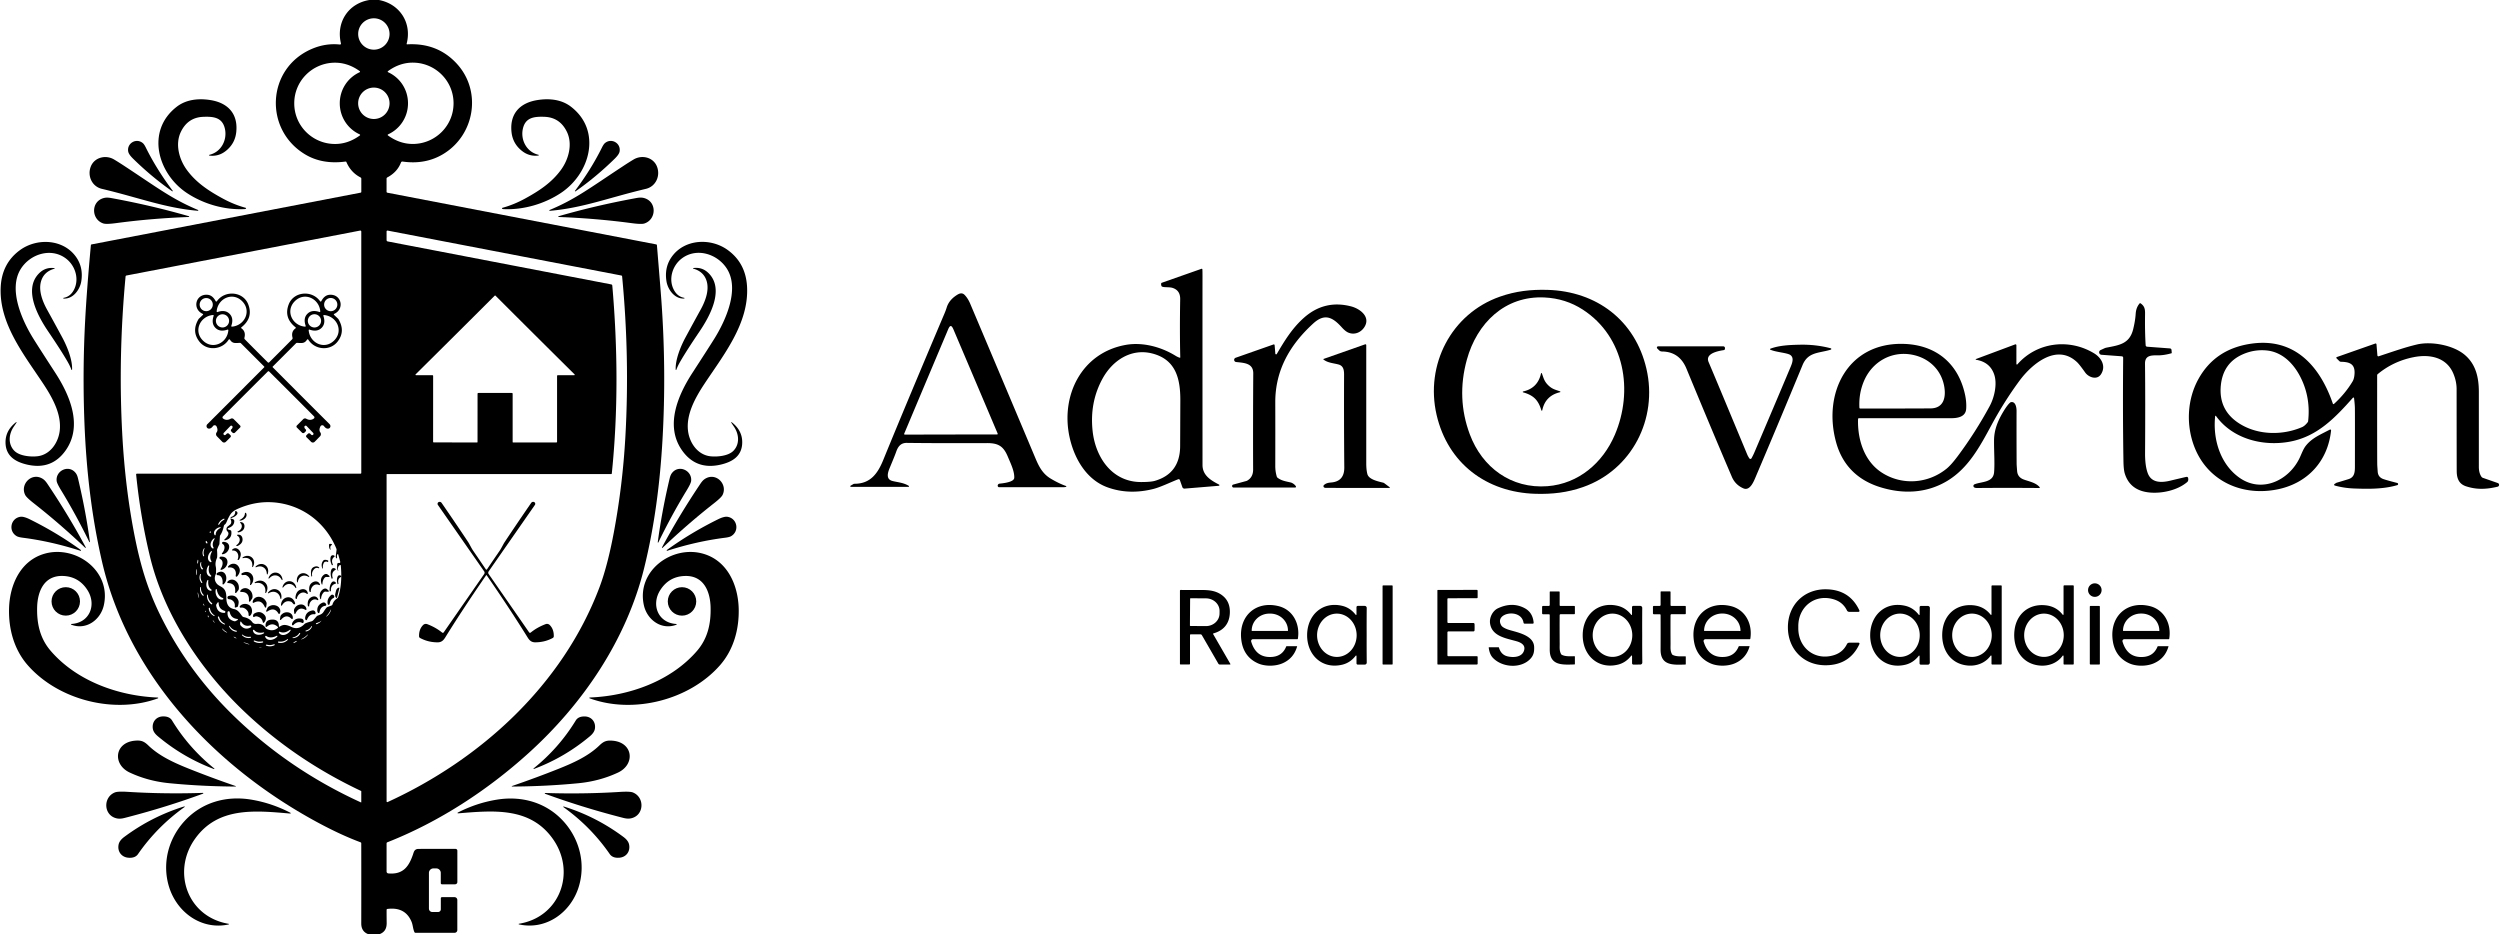 <?xml version="1.0" encoding="UTF-8" standalone="no"?>
<!DOCTYPE svg PUBLIC "-//W3C//DTD SVG 1.1//EN" "http://www.w3.org/Graphics/SVG/1.1/DTD/svg11.dtd">
<svg xmlns="http://www.w3.org/2000/svg" version="1.1" viewBox="0.00 0.00 1801.00 673.00">
<path fill="#000000" d="
  M 272.96 0.00
  C 288.16 2.87 296.85 16.66 292.94 31.51
  A 0.35 0.35 0.0 0 0 293.30 31.95
  Q 315.07 30.70 329.01 45.81
  C 347.33 65.65 342.02 97.31 319.26 111.00
  Q 306.41 118.74 290.00 116.38
  A 1.05 1.05 0.0 0 0 288.87 117.04
  Q 286.22 124.00 278.99 127.83
  A 0.98 0.96 76.4 0 0 278.48 128.69
  L 278.48 138.12
  A 0.72 0.72 0.0 0 0 279.07 138.83
  L 472.71 176.06
  A 0.68 0.66 3.5 0 1 473.25 176.66
  Q 475.93 208.97 476.53 217.49
  Q 480.05 267.46 477.28 316.49
  C 475.51 347.81 471.53 378.97 464.04 409.27
  C 451.21 461.17 419.76 507.29 380.77 542.54
  C 351.17 569.31 316.34 592.09 279.01 606.79
  A 0.83 0.83 0.0 0 0 278.49 607.56
  L 278.49 627.84
  A 1.38 1.37 -87.2 0 0 279.73 629.21
  C 290.77 630.22 294.90 623.81 297.91 614.37
  C 298.52 612.45 299.55 611.57 301.56 611.56
  Q 311.57 611.47 328.19 611.54
  A 1.30 1.30 0.0 0 1 329.48 612.84
  L 329.48 635.41
  A 1.64 1.63 90.0 0 1 327.85 637.05
  L 318.37 637.05
  A 0.83 0.83 0.0 0 1 317.54 636.22
  L 317.54 628.85
  A 3.25 3.25 0.0 0 0 314.29 625.60
  L 312.24 625.60
  A 3.24 3.24 0.0 0 0 309.00 628.84
  L 309.00 654.57
  A 2.44 2.44 0.0 0 0 311.44 657.01
  L 315.62 657.01
  A 1.95 1.95 0.0 0 0 317.57 655.06
  L 317.57 647.10
  A 0.79 0.79 0.0 0 1 318.36 646.31
  L 327.42 646.31
  A 2.03 2.03 0.0 0 1 329.45 648.34
  L 329.45 670.02
  A 1.97 1.97 0.0 0 1 327.48 671.99
  L 299.34 671.99
  A 0.88 0.88 0.0 0 1 298.53 671.46
  C 297.48 669.12 297.43 666.35 296.53 664.17
  Q 292.02 653.15 279.07 654.80
  A 0.63 0.63 0.0 0 0 278.52 655.41
  Q 278.48 657.74 278.56 664.85
  C 278.61 668.93 277.09 671.59 273.35 673.00
  L 265.36 673.00
  Q 260.24 671.10 260.25 665.25
  Q 260.31 637.22 260.25 607.50
  A 0.75 0.74 10.1 0 0 259.76 606.80
  Q 245.07 601.32 227.81 591.93
  C 155.08 552.38 92.55 487.08 73.53 404.74
  C 65.94 371.88 62.15 338.47 60.83 304.50
  Q 59.40 267.44 61.34 231.00
  Q 62.49 209.16 65.47 176.63
  A 0.64 0.63 87.6 0 1 65.98 176.07
  L 259.81 138.79
  A 0.59 0.59 0.0 0 0 260.29 138.21
  L 260.29 128.71
  A 0.98 0.97 -76.6 0 0 259.76 127.84
  Q 252.78 124.26 249.58 116.79
  A 0.65 0.65 0.0 0 0 248.89 116.39
  Q 232.13 118.62 219.78 111.20
  C 189.98 93.29 192.03 49.37 224.46 35.31
  Q 234.49 30.96 244.89 32.09
  A 0.68 0.68 0.0 0 0 245.62 31.26
  C 242.00 16.37 250.70 2.49 266.14 0.00
  L 272.96 0.00
  Z
  M 280.63 24.48
  A 11.30 11.30 0.0 0 0 269.33 13.18
  A 11.30 11.30 0.0 0 0 258.03 24.48
  A 11.30 11.30 0.0 0 0 269.33 35.78
  A 11.30 11.30 0.0 0 0 280.63 24.48
  Z
  M 244.77 74.44
  C 244.76 64.71 250.35 56.03 259.09 52.04
  A 0.45 0.45 0.0 0 0 259.17 51.26
  Q 250.11 44.69 239.86 45.20
  C 224.49 45.98 211.95 58.59 211.98 74.48
  C 212.00 90.38 224.56 102.96 239.93 103.69
  Q 250.18 104.18 259.23 97.59
  A 0.45 0.45 0.0 0 0 259.15 96.81
  C 250.40 92.84 244.78 84.17 244.77 74.44
  Z
  M 293.93 74.41
  C 293.93 84.15 288.32 92.82 279.57 96.80
  A 0.45 0.45 0.0 0 0 279.49 97.58
  Q 288.55 104.17 298.80 103.67
  C 314.18 102.92 326.73 90.32 326.74 74.42
  C 326.74 58.52 314.19 45.92 298.82 45.16
  Q 288.56 44.65 279.50 51.24
  A 0.45 0.45 0.0 0 0 279.58 52.02
  C 288.33 56.00 293.93 64.68 293.93 74.41
  Z
  M 280.63 74.41
  A 11.31 11.31 0.0 0 0 269.32 63.10
  A 11.31 11.31 0.0 0 0 258.01 74.41
  A 11.31 11.31 0.0 0 0 269.32 85.72
  A 11.31 11.31 0.0 0 0 280.63 74.41
  Z
  M 260.26 577.91
  L 260.26 570.04
  A 0.26 0.25 -77.0 0 0 260.12 569.81
  Q 212.04 547.12 175.19 511.83
  C 144.05 482.01 118.03 442.63 107.94 400.55
  Q 101.13 372.15 98.07 341.86
  A 0.57 0.56 87.2 0 1 98.63 341.24
  L 259.70 341.24
  A 0.57 0.57 0.0 0 0 260.27 340.67
  L 260.27 166.83
  A 0.73 0.72 84.5 0 0 259.41 166.11
  L 91.08 198.48
  A 0.76 0.76 0.0 0 0 90.47 199.16
  Q 85.12 256.02 88.01 311.49
  Q 90.12 352.19 97.36 387.99
  C 101.47 408.27 106.69 425.38 115.50 443.28
  Q 135.24 483.42 167.96 515.31
  Q 207.98 554.31 260.03 578.06
  A 0.16 0.16 0.0 0 0 260.26 577.91
  Z
  M 279.23 577.80
  C 346.35 547.10 405.21 493.55 431.77 423.33
  C 436.46 410.94 439.85 396.17 442.22 383.49
  Q 448.57 349.56 450.53 314.49
  Q 453.73 257.14 448.17 199.08
  A 0.68 0.67 -87.8 0 0 447.62 198.48
  L 279.26 166.11
  A 0.65 0.65 0.0 0 0 278.49 166.75
  L 278.49 172.98
  A 0.96 0.96 0.0 0 0 279.27 173.92
  L 440.35 204.89
  A 0.94 0.94 0.0 0 1 441.10 205.73
  C 445.01 250.73 445.34 296.29 440.74 341.11
  A 0.45 0.45 0.0 0 1 440.29 341.52
  L 278.80 341.52
  A 0.30 0.30 0.0 0 0 278.50 341.82
  L 278.50 577.33
  A 0.52 0.52 0.0 0 0 279.23 577.80
  Z
  M 356.67 283.06
  Q 367.99 283.06 368.78 283.10
  A 0.56 0.56 0.0 0 1 369.31 283.66
  L 369.31 318.44
  A 0.30 0.30 0.0 0 0 369.61 318.74
  L 400.83 318.74
  A 0.48 0.48 0.0 0 0 401.31 318.26
  L 401.31 270.87
  A 0.58 0.58 0.0 0 1 401.89 270.29
  L 413.68 270.29
  A 0.34 0.34 0.0 0 0 413.92 269.70
  Q 384.09 240.13 356.97 213.01
  Q 356.85 212.88 356.68 212.88
  Q 356.52 212.88 356.39 213.01
  Q 329.26 240.12 299.42 269.68
  A 0.34 0.34 0.0 0 0 299.66 270.27
  L 311.45 270.27
  A 0.58 0.58 0.0 0 1 312.03 270.85
  L 312.01 318.24
  A 0.48 0.48 0.0 0 0 312.49 318.72
  L 343.71 318.74
  A 0.30 0.30 0.0 0 0 344.01 318.44
  L 344.03 283.66
  A 0.56 0.56 0.0 0 1 344.56 283.10
  Q 345.35 283.06 356.67 283.06
  Z
  M 244.83 407.08
  Q 242.94 408.28 243.68 411.25
  A 0.09 0.09 0.0 0 1 243.52 411.32
  C 242.55 409.55 242.93 408.43 242.91 406.68
  Q 242.90 405.38 244.39 405.57
  A 0.66 0.66 0.0 0 0 245.11 404.74
  L 243.64 399.34
  A 0.23 0.22 -10.7 0 0 243.40 399.18
  Q 242.51 399.27 242.84 401.91
  A 0.30 0.30 0.0 0 1 242.37 402.19
  Q 242.35 402.18 242.08 401.73
  A 1.58 1.54 -57.9 0 1 241.87 400.75
  L 242.45 396.21
  A 1.97 1.88 39.0 0 0 242.33 395.27
  C 235.03 377.46 219.53 365.04 200.59 362.29
  Q 185.42 360.09 170.67 366.84
  Q 168.55 367.81 167.01 369.32
  Q 165.35 370.96 163.24 376.01
  Q 162.69 377.35 161.92 377.90
  A 1.66 1.66 0.0 0 0 161.26 378.92
  Q 160.42 382.94 158.73 385.49
  A 1.94 1.86 -27.3 0 0 158.40 386.45
  L 158.07 391.90
  A 0.83 0.63 -37.5 0 1 158.00 392.16
  Q 156.28 395.65 156.35 396.45
  Q 156.61 399.42 156.43 401.32
  A 3.00 2.89 61.0 0 1 156.20 402.18
  Q 154.84 405.31 155.43 408.12
  C 155.82 409.96 155.62 410.91 155.61 412.75
  A 2.23 2.23 0.0 0 1 155.42 413.65
  Q 153.77 417.38 156.06 420.33
  C 157.23 421.85 159.04 422.33 160.35 423.34
  C 162.72 425.16 163.05 427.79 163.07 430.78
  C 163.09 434.84 164.40 437.97 168.59 438.78
  C 171.55 439.36 172.88 441.83 174.47 443.86
  A 2.00 1.99 -13.6 0 0 175.66 444.58
  Q 179.62 445.36 181.72 448.16
  Q 182.86 449.67 184.91 449.46
  Q 189.04 449.04 191.13 452.15
  A 3.10 3.01 84.5 0 0 192.37 453.20
  Q 196.71 455.19 200.09 452.39
  A 0.53 0.53 0.0 0 0 200.11 451.59
  Q 196.26 448.03 192.23 451.50
  A 0.56 0.55 -22.3 0 1 191.31 451.12
  Q 191.02 446.86 195.28 446.41
  Q 200.96 445.82 200.91 451.16
  A 0.37 0.37 0.0 0 0 201.49 451.46
  C 204.27 449.47 206.67 450.12 210.11 451.73
  Q 215.13 454.06 219.48 449.42
  Q 220.08 448.78 224.27 447.64
  A 3.17 3.15 -76.9 0 0 225.82 446.67
  L 228.19 443.94
  A 1.36 1.36 0.0 0 1 228.72 443.57
  C 231.02 442.67 232.09 442.42 233.26 440.52
  Q 234.19 439.00 235.16 437.84
  A 1.93 1.85 -78.7 0 1 235.96 437.28
  L 238.84 436.20
  A 1.14 1.13 -2.2 0 0 239.53 435.46
  Q 240.29 432.81 242.86 431.09
  A 1.93 1.91 82.6 0 0 243.64 430.07
  Q 246.74 420.57 245.51 407.41
  A 0.44 0.44 0.0 0 0 244.83 407.08
  Z
  M 158.82 375.22
  Q 157.94 376.08 157.29 377.43
  Q 157.13 377.76 157.26 377.95
  A 0.40 0.35 -46.9 0 0 157.87 377.89
  Q 158.89 376.33 159.41 375.83
  Q 159.94 375.32 161.52 374.34
  A 0.40 0.35 -41.5 0 0 161.59 373.73
  Q 161.42 373.60 161.07 373.75
  Q 159.71 374.36 158.82 375.22
  Z
  M 158.87 380.30
  A 0.28 0.28 0.0 0 0 158.71 379.78
  C 156.25 379.98 153.01 382.62 154.57 385.37
  A 0.44 0.44 0.0 0 0 155.40 385.15
  Q 155.36 382.26 158.87 380.30
  Z
  M 151.82 382.88
  A 0.63 0.59 6.8 0 0 151.04 383.45
  Q 151.05 383.94 151.40 383.86
  Q 151.87 383.75 151.91 383.25
  Q 151.93 382.91 151.82 382.88
  Z
  M 154.61 388.22
  A 0.30 0.29 -0.9 0 0 154.20 387.82
  C 152.02 389.25 150.35 393.35 153.20 395.11
  A 0.47 0.47 0.0 0 0 153.85 394.49
  Q 152.35 391.82 154.61 388.22
  Z
  M 148.27 389.90
  Q 147.92 390.80 148.83 391.43
  A 0.42 0.42 0.0 0 0 149.43 390.88
  L 148.83 389.85
  A 0.31 0.31 0.0 0 0 148.27 389.90
  Z
  M 146.93 395.10
  Q 145.22 397.74 146.40 400.54
  A 0.34 0.34 0.0 0 0 146.84 400.72
  L 146.85 400.72
  A 0.36 0.36 0.0 0 0 147.05 400.26
  Q 146.10 397.77 147.42 395.15
  A 0.02 0.02 0.0 0 0 147.41 395.13
  L 147.25 395.03
  A 0.24 0.23 -57.4 0 0 146.93 395.10
  Z
  M 152.65 397.46
  A 0.32 0.32 0.0 0 0 152.18 397.06
  C 149.94 398.75 148.44 403.26 151.62 404.95
  A 0.50 0.50 0.0 0 0 152.28 404.23
  Q 150.48 401.48 152.65 397.46
  Z
  M 142.622 403.259
  A 1.41 0.30 -83.4 0 0 142.162 404.625
  A 1.41 0.30 -83.4 0 0 142.298 406.061
  A 1.41 0.30 -83.4 0 0 142.758 404.695
  A 1.41 0.30 -83.4 0 0 142.622 403.259
  Z
  M 144.65 405.01
  Q 143.47 407.08 145.16 409.92
  A 0.54 0.54 0.0 0 0 145.61 410.19
  Q 146.01 410.21 146.21 410.03
  A 0.31 0.30 -44.3 0 0 146.22 409.59
  Q 144.49 407.87 145.02 405.15
  A 0.20 0.20 0.0 0 0 144.65 405.01
  Z
  M 150.72 407.80
  A 0.32 0.32 0.0 0 0 150.15 407.52
  C 148.37 409.74 148.02 414.56 151.57 415.43
  A 0.51 0.51 0.0 0 0 152.04 414.56
  Q 149.58 412.30 150.72 407.80
  Z
  M 141.345 409.936
  A 2.20 0.25 -94.3 0 0 141.261 412.149
  A 2.20 0.25 -94.3 0 0 141.675 414.324
  A 2.20 0.25 -94.3 0 0 141.759 412.111
  A 2.20 0.25 -94.3 0 0 141.345 409.936
  Z
  M 144.17 413.66
  Q 142.97 417.05 145.03 419.84
  A 0.39 0.39 0.0 0 0 145.56 419.93
  L 145.57 419.92
  A 0.41 0.41 0.0 0 0 145.68 419.36
  Q 143.95 416.84 144.72 413.59
  A 0.03 0.02 -72.9 0 0 144.71 413.56
  L 144.50 413.49
  A 0.28 0.27 -70.9 0 0 144.17 413.66
  Z
  M 150.08 418.18
  A 0.32 0.32 0.0 0 0 149.48 417.98
  C 148.01 420.41 148.29 425.21 151.91 425.60
  A 0.51 0.51 0.0 0 0 152.26 424.69
  Q 149.53 422.77 150.08 418.18
  Z
  M 144.24 423.14
  Q 143.60 426.68 146.09 429.10
  A 0.39 0.39 0.0 0 0 146.62 429.10
  L 146.63 429.09
  A 0.41 0.41 0.0 0 0 146.64 428.52
  Q 144.54 426.31 144.77 422.98
  A 0.03 0.02 -82.1 0 0 144.76 422.95
  L 144.54 422.92
  A 0.28 0.27 -80.1 0 0 144.24 423.14
  Z
  M 156.15 424.63
  A 0.35 0.35 0.0 0 0 155.46 424.61
  C 154.68 427.63 156.50 432.60 160.44 431.87
  A 0.56 0.56 0.0 0 0 160.52 430.79
  Q 157.04 429.64 156.15 424.63
  Z
  M 142.478 426.852
  A 1.97 0.18 -100.3 0 0 142.653 428.822
  A 1.97 0.18 -100.3 0 0 143.182 430.728
  A 1.97 0.18 -100.3 0 0 143.007 428.758
  A 1.97 0.18 -100.3 0 0 142.478 426.852
  Z
  M 149.10 428.71
  Q 148.93 432.89 152.18 435.29
  A 0.46 0.45 -53.0 0 0 152.80 435.20
  L 152.81 435.19
  A 0.48 0.48 0.0 0 0 152.73 434.53
  Q 149.95 432.32 149.69 428.44
  A 0.03 0.02 90.0 0 0 149.67 428.41
  L 149.41 428.41
  A 0.32 0.31 -88.0 0 0 149.10 428.71
  Z
  M 156.04 435.13
  A 1.70 1.68 57.8 0 0 155.76 436.39
  Q 156.64 441.52 161.61 441.54
  A 0.76 0.76 0.0 0 0 161.84 440.06
  Q 157.52 438.75 157.53 434.26
  A 0.40 0.40 0.0 0 0 156.80 434.03
  L 156.04 435.13
  Z
  M 146.29 435.14
  Q 146.29 435.16 146.88 436.25
  A 0.16 0.16 0.0 0 0 147.18 436.16
  Q 147.14 435.80 146.63 435.02
  A 0.19 0.19 0.0 0 0 146.29 435.14
  Z
  M 154.17 443.78
  A 0.29 0.28 28.3 0 0 154.55 443.67
  L 154.67 443.46
  A 0.03 0.02 30.3 0 0 154.66 443.43
  Q 151.70 441.43 151.24 438.21
  A 0.44 0.44 0.0 0 0 150.75 437.84
  L 150.74 437.84
  A 0.42 0.42 0.0 0 0 150.38 438.29
  Q 150.78 441.98 154.17 443.78
  Z
  M 236.85 441.76
  Q 236.09 442.87 235.01 444.02
  A 0.09 0.08 -47.1 0 0 235.01 444.13
  Q 235.03 444.15 235.06 444.16
  A 0.33 0.16 -45.4 0 0 235.31 444.07
  Q 236.46 443.17 237.25 442.02
  Q 238.03 440.88 238.46 439.48
  A 0.33 0.16 -65.6 0 0 238.46 439.22
  Q 238.43 439.19 238.41 439.18
  A 0.09 0.08 -63.9 0 0 238.31 439.22
  Q 237.62 440.64 236.85 441.76
  Z
  M 147.894 440
  A 0.53 0.20 -117.6 0 0 147.963 440.563
  A 0.53 0.20 -117.6 0 0 148.386 440.94
  A 0.53 0.20 -117.6 0 0 148.317 440.377
  A 0.53 0.20 -117.6 0 0 147.894 440
  Z
  M 169.97 447.33
  L 171.17 446.66
  A 0.41 0.41 0.0 0 0 171.01 445.89
  Q 166.41 445.47 165.48 440.92
  A 0.78 0.78 0.0 0 0 163.95 441.01
  Q 163.49 446.10 168.66 447.50
  A 1.74 1.73 37.6 0 0 169.97 447.33
  Z
  M 149.803 443.422
  A 0.68 0.28 -107.7 0 0 149.743 444.155
  A 0.68 0.28 -107.7 0 0 150.217 444.718
  A 0.68 0.28 -107.7 0 0 150.277 443.985
  A 0.68 0.28 -107.7 0 0 149.803 443.422
  Z
  M 161.69 449.87
  A 0.31 0.30 20.7 0 0 162.07 449.70
  L 162.17 449.47
  A 0.03 0.02 22.7 0 0 162.15 449.44
  Q 158.77 447.76 157.84 444.44
  A 0.46 0.46 0.0 0 0 157.28 444.12
  L 157.26 444.13
  A 0.44 0.44 0.0 0 0 156.95 444.65
  Q 157.88 448.46 161.69 449.87
  Z
  M 153.278 446.812
  A 1.13 0.16 -126.5 0 0 153.821 447.815
  A 1.13 0.16 -126.5 0 0 154.622 448.628
  A 1.13 0.16 -126.5 0 0 154.079 447.625
  A 1.13 0.16 -126.5 0 0 153.278 446.812
  Z
  M 231.39 447.20
  Q 230.81 447.99 227.81 448.93
  A 0.34 0.34 0.0 0 0 227.74 449.55
  Q 228.13 449.78 228.60 449.51
  C 229.78 448.84 230.98 448.18 231.47 447.25
  A 0.05 0.05 0.0 0 0 231.39 447.20
  Z
  M 172.98 449.42
  A 1.61 1.60 26.7 0 0 173.37 450.58
  Q 176.60 454.33 180.66 451.91
  A 0.72 0.72 0.0 0 0 180.12 450.59
  Q 175.96 451.64 173.77 447.98
  A 0.38 0.38 0.0 0 0 173.06 448.15
  L 172.98 449.42
  Z
  M 165.03 451.29
  Q 166.63 454.62 170.17 455.14
  A 0.40 0.40 0.0 0 0 170.61 454.81
  L 170.62 454.80
  A 0.42 0.42 0.0 0 0 170.28 454.32
  Q 167.19 453.75 165.37 450.83
  A 0.03 0.02 61.9 0 0 165.35 450.82
  L 165.14 450.93
  A 0.28 0.27 63.9 0 0 165.03 451.29
  Z
  M 224.77 451.39
  A 0.24 0.23 -66.6 0 0 224.66 451.08
  L 224.48 451.00
  A 0.02 0.02 0.0 0 0 224.45 451.01
  Q 223.02 453.58 220.40 454.19
  A 0.36 0.36 0.0 0 0 220.13 454.61
  L 220.13 454.62
  A 0.35 0.34 78.4 0 0 220.53 454.89
  Q 223.53 454.30 224.77 451.39
  Z
  M 161.52 454.65
  Q 162.46 455.39 163.44 455.69
  A 0.12 0.12 0.0 0 0 163.54 455.47
  Q 162.71 455.00 161.80 454.29
  Q 160.89 453.58 160.25 452.89
  A 0.12 0.12 0.0 0 0 160.05 453.03
  Q 160.58 453.91 161.52 454.65
  Z
  M 189.94 455.58
  Q 185.31 456.51 183.14 453.90
  A 0.52 0.52 0.0 0 0 182.23 454.34
  C 182.95 457.99 187.85 457.86 190.19 456.16
  A 0.33 0.33 0.0 0 0 189.94 455.58
  Z
  M 208.84 453.71
  Q 204.88 456.64 201.67 455.13
  A 0.54 0.54 0.0 0 0 201.00 455.95
  C 203.29 459.08 207.87 456.80 209.34 454.16
  A 0.34 0.34 0.0 0 0 208.84 453.71
  Z
  M 211.07 459.70
  Q 214.54 459.46 216.23 456.55
  A 0.38 0.38 0.0 0 0 216.10 456.04
  L 216.09 456.03
  A 0.40 0.40 0.0 0 0 215.55 456.16
  Q 213.98 458.66 210.79 459.24
  A 0.02 0.02 0.0 0 0 210.77 459.25
  L 210.79 459.47
  A 0.27 0.26 -4.4 0 0 211.07 459.70
  Z
  M 174.36 457.63
  Q 177.00 460.21 180.48 459.50
  A 0.40 0.40 0.0 0 0 180.79 459.04
  L 180.79 459.03
  A 0.42 0.42 0.0 0 0 180.31 458.69
  Q 177.22 459.21 174.53 457.09
  A 0.03 0.02 42.0 0 0 174.50 457.08
  L 174.35 457.25
  A 0.28 0.27 44.0 0 0 174.36 457.63
  Z
  M 219.51 458.97
  Q 218.45 459.74 217.09 460.44
  A 0.08 0.07 -27.5 0 0 217.05 460.54
  Q 217.06 460.57 217.08 460.59
  A 0.32 0.16 -25.8 0 0 217.34 460.58
  Q 218.69 460.14 219.78 459.34
  Q 220.87 458.55 221.72 457.42
  A 0.32 0.16 -46.0 0 0 221.80 457.17
  Q 221.79 457.14 221.77 457.12
  A 0.08 0.07 -44.3 0 0 221.67 457.13
  Q 220.58 458.20 219.51 458.97
  Z
  M 199.35 458.02
  Q 194.86 460.28 191.89 458.20
  A 0.55 0.55 0.0 0 0 191.08 458.91
  C 192.83 462.46 197.84 460.96 199.78 458.56
  A 0.35 0.35 0.0 0 0 199.35 458.02
  Z
  M 168.29 458.727
  A 1.17 0.21 -150.7 0 0 169.207 459.483
  A 1.17 0.21 -150.7 0 0 170.33 459.873
  A 1.17 0.21 -150.7 0 0 169.413 459.117
  A 1.17 0.21 -150.7 0 0 168.29 458.727
  Z
  M 207.38 460.95
  A 0.31 0.30 -44.1 0 0 207.40 460.53
  L 207.23 460.34
  A 0.03 0.02 -42.2 0 0 207.19 460.35
  Q 204.22 462.70 200.81 462.13
  A 0.47 0.46 -80.1 0 0 200.28 462.51
  L 200.28 462.52
  A 0.44 0.44 0.0 0 0 200.62 463.03
  Q 204.47 463.81 207.38 460.95
  Z
  M 186.08 463.16
  Q 187.47 463.32 189.12 462.91
  Q 189.53 462.81 189.60 462.57
  A 0.45 0.40 3.6 0 0 189.11 462.07
  Q 187.01 462.30 186.19 462.21
  Q 185.36 462.12 183.37 461.43
  A 0.45 0.40 9.1 0 0 182.77 461.81
  Q 182.79 462.06 183.17 462.25
  Q 184.68 463.01 186.08 463.16
  Z
  M 213.847 461.777
  A 1.45 0.29 -29.9 0 0 212.445 462.249
  A 1.45 0.29 -29.9 0 0 211.333 463.223
  A 1.45 0.29 -29.9 0 0 212.735 462.751
  A 1.45 0.29 -29.9 0 0 213.847 461.777
  Z
  M 175.453 462.777
  A 2.25 0.19 -161.0 0 0 177.518 463.69
  A 2.25 0.19 -161.0 0 0 179.707 464.243
  A 2.25 0.19 -161.0 0 0 177.642 463.33
  A 2.25 0.19 -161.0 0 0 175.453 462.777
  Z
  M 194.78 465.61
  Q 196.08 465.54 197.53 464.93
  Q 197.89 464.77 197.92 464.54
  A 0.42 0.37 -5.6 0 0 197.39 464.15
  Q 195.50 464.68 194.74 464.72
  Q 193.96 464.76 192.03 464.42
  A 0.42 0.37 -0.1 0 0 191.54 464.86
  Q 191.59 465.09 191.97 465.21
  Q 193.47 465.67 194.78 465.61
  Z
  M 186.551 466.344
  A 0.98 0.09 -177.3 0 0 187.526 466.48
  A 0.98 0.09 -177.3 0 0 188.509 466.436
  A 0.98 0.09 -177.3 0 0 187.534 466.3
  A 0.98 0.09 -177.3 0 0 186.551 466.344
  Z"
/>
<g>
<path fill="#000000" d="
  M 177.18 150.28
  Q 176.89 150.60 176.24 150.63
  C 161.75 151.38 146.60 146.94 134.72 139.10
  C 113.51 125.11 104.89 94.18 127.37 76.87
  C 134.06 71.72 142.82 70.69 151.64 72.10
  C 163.94 74.06 171.56 81.73 170.21 95.04
  Q 169.36 103.52 162.56 108.83
  Q 157.39 112.87 150.88 112.10
  A 0.29 0.29 0.0 0 1 150.85 111.53
  C 159.21 109.59 163.84 100.95 162.03 92.80
  C 160.21 84.56 153.81 83.88 146.48 84.16
  Q 135.29 84.58 130.27 95.05
  C 126.03 103.88 129.07 114.86 134.61 122.42
  C 141.32 131.58 150.31 137.51 160.66 143.11
  Q 168.57 147.40 177.01 149.72
  A 0.35 0.34 28.6 0 1 177.18 150.28
  Z"
/>
<path fill="#000000" d="
  M 361.72 150.30
  A 0.35 0.34 -28.8 0 1 361.88 149.74
  Q 370.31 147.40 378.20 143.08
  C 388.52 137.45 397.48 131.50 404.15 122.33
  C 409.66 114.76 412.66 103.78 408.39 94.97
  Q 403.34 84.53 392.16 84.15
  C 384.84 83.89 378.45 84.59 376.66 92.83
  C 374.88 100.98 379.53 109.59 387.89 111.50
  A 0.29 0.29 0.0 0 1 387.86 112.07
  Q 381.36 112.86 376.18 108.84
  Q 369.37 103.56 368.49 95.09
  C 367.10 81.80 374.68 74.11 386.97 72.12
  C 395.77 70.68 404.53 71.68 411.23 76.80
  C 433.74 94.01 425.24 124.94 404.10 138.99
  C 392.25 146.86 377.13 151.35 362.66 150.65
  Q 362.01 150.62 361.72 150.30
  Z"
/>
<path fill="#000000" d="
  M 124.42 137.69
  A 0.26 0.26 0.0 0 1 124.04 137.79
  Q 109.20 127.41 95.80 114.24
  Q 92.76 111.25 92.37 109.19
  C 91.25 103.16 98.27 99.11 102.96 103.16
  Q 103.90 103.97 105.09 106.38
  Q 112.92 122.15 124.40 137.40
  Q 124.50 137.53 124.42 137.69
  Z"
/>
<path fill="#000000" d="
  M 414.21 137.75
  Q 414.13 137.59 414.23 137.46
  Q 425.74 122.18 433.60 106.38
  Q 434.80 103.96 435.74 103.15
  C 440.44 99.09 447.47 103.17 446.35 109.21
  Q 445.95 111.27 442.91 114.26
  Q 429.47 127.46 414.60 137.85
  A 0.26 0.26 0.0 0 1 414.21 137.75
  Z"
/>
<path fill="#000000" d="
  M 142.67 151.26
  A 0.31 0.31 0.0 0 1 142.52 151.85
  C 118.86 149.87 99.85 142.30 73.36 136.04
  C 66.20 134.34 62.80 126.63 65.40 120.01
  C 68.03 113.29 76.24 111.33 82.22 114.92
  Q 85.62 116.95 89.76 119.68
  C 113.81 135.51 124.15 143.54 142.67 151.26
  Z"
/>
<path fill="#000000" d="
  M 395.92 151.29
  C 414.46 143.56 424.81 135.52 448.90 119.67
  Q 453.04 116.94 456.44 114.90
  C 462.43 111.31 470.65 113.27 473.29 120.00
  C 475.89 126.63 472.49 134.35 465.32 136.05
  C 438.79 142.32 419.76 149.90 396.07 151.88
  A 0.31 0.31 0.0 0 1 395.92 151.29
  Z"
/>
<path fill="#000000" d="
  M 136.04 156.32
  Q 109.25 157.32 83.82 160.71
  Q 76.65 161.68 74.51 161.00
  C 65.80 158.23 65.33 145.46 74.43 142.76
  C 77.09 141.96 79.40 142.55 82.15 143.05
  Q 110.17 148.27 136.11 155.78
  A 0.28 0.28 0.0 0 1 136.04 156.32
  Z"
/>
<path fill="#000000" d="
  M 402.47 156.32
  A 0.28 0.28 0.0 0 1 402.40 155.77
  Q 428.41 148.25 456.49 143.03
  C 459.26 142.52 461.57 141.94 464.24 142.74
  C 473.36 145.45 472.89 158.25 464.15 161.02
  Q 462.01 161.70 454.82 160.73
  Q 429.32 157.33 402.47 156.32
  Z"
/>
<path fill="#000000" d="
  M 11.92 304.38
  Q 11.67 304.82 9.89 307.43
  C 6.22 312.82 5.67 320.04 10.36 324.78
  C 14.20 328.67 22.63 329.24 27.17 328.66
  C 36.18 327.51 41.93 318.99 43.00 310.52
  C 44.50 298.63 37.91 286.64 31.10 276.36
  C 17.36 255.61 -0.92 232.88 0.52 206.56
  Q 1.44 189.66 14.33 180.23
  C 26.65 171.22 45.57 172.19 54.71 184.99
  Q 60.13 192.55 58.57 202.59
  C 57.65 208.54 52.76 215.48 45.86 215.09
  A 0.26 0.26 0.0 0 1 45.83 214.57
  Q 50.38 213.75 52.92 209.40
  C 57.42 201.68 54.52 191.54 47.52 186.25
  C 36.79 178.12 21.72 183.01 15.01 193.67
  C 5.70 208.43 15.91 230.91 24.12 244.09
  Q 28.16 250.58 39.84 268.58
  C 50.45 284.95 59.70 306.80 47.35 324.40
  Q 37.36 338.62 19.94 334.79
  C 11.22 332.87 4.03 328.64 3.98 318.66
  Q 3.94 310.00 11.62 304.11
  A 0.21 0.20 86.8 0 1 11.92 304.38
  Z"
/>
<path fill="#000000" d="
  M 526.76 304.39
  A 0.21 0.21 0.0 0 1 527.06 304.12
  Q 534.75 310.01 534.70 318.67
  C 534.65 328.66 527.46 332.89 518.74 334.81
  Q 501.31 338.64 491.32 324.41
  C 478.96 306.80 488.22 284.94 498.84 268.57
  Q 510.52 250.56 514.57 244.07
  C 522.78 230.89 533.00 208.40 523.69 193.63
  C 516.97 182.97 501.90 178.07 491.16 186.20
  C 484.16 191.50 481.26 201.64 485.76 209.36
  Q 488.30 213.72 492.85 214.54
  A 0.26 0.26 0.0 0 1 492.82 215.06
  C 485.92 215.45 481.03 208.50 480.11 202.55
  Q 478.55 192.51 483.97 184.94
  C 493.12 172.14 512.04 171.17 524.37 180.19
  Q 537.26 189.62 538.18 206.53
  C 539.62 232.86 521.33 255.60 507.58 276.35
  C 500.77 286.64 494.17 298.63 495.67 310.52
  C 496.74 319.00 502.49 327.52 511.50 328.67
  C 516.05 329.25 524.48 328.68 528.32 324.79
  C 533.01 320.05 532.46 312.83 528.79 307.44
  Q 527.01 304.83 526.76 304.39
  Z"
/>
<path fill="#000000" d="
  M 51.92 266.33
  A 0.23 0.23 0.0 0 1 51.47 266.39
  Q 50.45 263.59 48.49 260.22
  Q 43.85 252.23 34.83 238.94
  C 27.66 228.37 16.76 209.03 27.76 197.30
  Q 32.51 192.23 39.24 193.17
  A 0.21 0.20 -48.5 0 1 39.26 193.57
  Q 31.41 195.74 29.47 203.03
  C 27.71 209.68 30.73 217.33 34.01 223.24
  Q 37.67 229.82 44.78 242.96
  C 48.23 249.32 52.29 259.10 51.92 266.33
  Z"
/>
<path fill="#000000" d="
  M 486.77 266.33
  C 486.40 259.10 490.45 249.31 493.90 242.94
  Q 501.01 229.79 504.67 223.20
  C 507.94 217.28 510.96 209.63 509.20 202.97
  Q 507.25 195.68 499.39 193.51
  A 0.21 0.20 48.4 0 1 499.41 193.11
  Q 506.15 192.17 510.90 197.24
  C 521.92 208.97 511.02 228.33 503.86 238.91
  Q 494.84 252.22 490.20 260.22
  Q 488.24 263.59 487.22 266.39
  A 0.23 0.23 0.0 0 1 486.77 266.33
  Z"
/>
<path fill="#000000" d="
  M 849.89 257.72
  A 0.30 0.29 -82.2 0 0 850.27 257.43
  Q 849.81 238.60 850.21 215.56
  Q 850.32 209.12 844.61 207.37
  C 843.02 206.88 840.55 206.97 838.95 206.83
  Q 837.07 206.68 836.80 206.14
  Q 836.41 205.35 836.47 204.41
  A 0.82 0.82 0.0 0 1 837.02 203.68
  L 865.57 193.64
  A 0.47 0.46 -12.7 0 1 866.19 194.03
  Q 866.28 195.09 866.28 198.75
  Q 866.25 225.45 866.29 334.99
  C 866.29 342.52 872.41 346.11 878.21 349.10
  A 0.46 0.46 0.0 0 1 878.04 349.96
  L 853.39 351.99
  A 1.57 1.56 -12.0 0 1 851.78 350.95
  L 849.97 345.82
  A 0.93 0.93 0.0 0 0 848.76 345.26
  C 843.71 347.22 836.09 350.93 830.91 352.24
  Q 813.37 356.66 797.94 351.11
  C 782.57 345.59 773.73 330.10 770.44 314.58
  C 764.13 284.85 779.13 254.32 810.72 248.51
  C 823.12 246.23 836.54 249.94 846.81 256.27
  Q 848.44 257.28 849.89 257.72
  Z
  M 831.94 346.41
  Q 849.82 341.20 850.17 321.97
  Q 850.19 320.77 850.31 288.52
  C 850.37 273.00 847.21 259.06 830.12 254.66
  C 814.95 250.75 801.54 259.60 794.36 272.60
  Q 784.83 289.84 787.14 310.68
  C 789.23 329.53 801.14 347.25 821.98 347.26
  Q 829.05 347.26 831.94 346.41
  Z"
/>
<path fill="#000000" d="
  M 1106.27 355.74
  C 1070.76 354.75 1043.00 333.72 1034.92 298.87
  C 1026.59 262.92 1045.35 226.06 1080.53 213.71
  C 1091.93 209.70 1102.87 208.49 1114.76 208.82
  C 1150.26 209.82 1178.03 230.85 1186.10 265.70
  C 1194.43 301.65 1175.67 338.51 1140.50 350.86
  C 1129.09 354.87 1118.15 356.08 1106.27 355.74
  Z
  M 1058.83 312.86
  C 1067.75 336.77 1088.73 352.26 1114.80 350.25
  C 1137.15 348.52 1154.62 333.53 1163.29 313.32
  C 1176.87 281.67 1170.60 242.73 1140.24 223.04
  Q 1127.93 215.06 1112.80 214.30
  C 1084.11 212.85 1063.95 232.87 1056.72 259.12
  Q 1049.10 286.76 1058.83 312.86
  Z"
/>
<path fill="#000000" d="
  M 612.80 349.87
  L 614.79 348.72
  A 1.55 1.50 -59.3 0 1 615.56 348.51
  C 627.22 348.51 632.40 340.91 636.32 331.31
  Q 652.45 291.79 680.28 226.15
  Q 681.41 223.48 681.97 221.63
  Q 683.54 216.45 688.68 212.96
  C 690.73 211.56 692.91 210.36 695.00 212.55
  Q 697.33 214.99 698.95 218.83
  Q 728.82 289.46 745.92 330.11
  C 748.49 336.22 751.14 341.34 756.95 344.81
  Q 762.83 348.32 767.97 350.12
  A 0.33 0.33 0.0 0 1 767.94 350.75
  Q 767.00 350.99 766.00 350.99
  Q 731.05 350.97 719.83 351.00
  A 1.09 1.08 -88.3 0 1 718.74 349.84
  L 718.74 349.80
  A 1.50 1.49 89.1 0 1 720.07 348.42
  Q 730.54 347.39 730.67 344.20
  C 730.86 339.45 728.11 333.92 726.03 328.97
  C 722.89 321.47 719.26 319.18 711.00 319.21
  Q 675.36 319.35 653.27 319.06
  C 649.10 319.01 646.98 321.45 645.56 325.60
  Q 644.82 327.79 641.00 336.94
  C 639.64 340.19 637.92 345.14 642.81 346.47
  C 646.23 347.40 650.83 347.61 654.65 350.00
  A 0.41 0.40 60.8 0 1 654.44 350.75
  L 613.04 350.75
  A 0.47 0.47 0.0 0 1 612.80 349.87
  Z
  M 685.05 313.02
  Q 701.15 312.99 718.24 313.01
  A 0.51 0.50 -11.6 0 0 718.71 312.31
  Q 702.87 274.96 686.83 237.25
  Q 685.81 234.87 684.93 234.87
  Q 684.06 234.87 683.05 237.26
  Q 667.12 275.01 651.39 312.41
  A 0.51 0.50 11.4 0 0 651.86 313.11
  Q 668.95 313.04 685.05 313.02
  Z"
/>
<path fill="#000000" d="
  M 1564.53 254.20
  A 0.28 0.27 80.0 0 1 1564.33 254.49
  Q 1558.62 256.11 1553.79 256.00
  C 1548.82 255.90 1545.22 256.56 1545.27 262.00
  Q 1545.55 289.51 1545.31 326.27
  Q 1545.25 335.52 1547.24 340.87
  C 1549.92 348.07 1557.18 347.80 1563.53 346.26
  Q 1570.33 344.61 1575.08 343.54
  A 1.05 1.05 0.0 0 1 1576.34 344.36
  Q 1576.74 346.36 1575.60 347.33
  C 1568.61 353.22 1557.60 355.53 1549.13 354.85
  Q 1534.55 353.69 1530.69 341.11
  Q 1529.83 338.31 1529.73 332.10
  C 1529.27 303.37 1529.36 277.30 1529.53 257.72
  A 1.03 1.02 -87.6 0 0 1528.58 256.68
  L 1513.86 255.58
  A 1.78 1.78 0.0 0 1 1513.25 252.19
  L 1516.08 250.89
  A 6.76 6.37 -60.7 0 1 1517.48 250.45
  C 1526.70 248.64 1534.17 247.79 1536.78 237.01
  Q 1538.22 231.07 1538.53 226.31
  C 1538.73 223.20 1539.53 220.81 1541.32 218.64
  A 0.58 0.58 0.0 0 1 1542.10 218.53
  C 1544.92 220.55 1545.36 222.54 1545.30 226.21
  Q 1545.12 238.95 1545.73 248.70
  A 1.14 1.14 0.0 0 0 1546.78 249.77
  L 1563.24 251.00
  A 1.21 1.20 89.7 0 1 1564.36 252.11
  L 1564.53 254.20
  Z"
/>
<path fill="#000000" d="
  M 890.51 260.80
  A 1.58 1.58 0.0 0 1 890.16 257.73
  L 917.45 248.14
  A 0.60 0.59 78.1 0 1 918.24 248.66
  L 918.75 254.77
  A 0.57 0.56 57.8 0 0 919.80 255.01
  C 925.34 245.54 930.94 236.33 939.49 228.80
  Q 954.32 215.74 973.43 220.75
  C 979.57 222.36 987.54 228.11 983.00 235.49
  C 980.39 239.72 975.47 241.54 971.07 239.49
  Q 969.13 238.59 966.58 235.77
  C 959.93 228.41 954.22 225.58 946.04 233.05
  C 928.98 248.65 918.63 266.95 918.71 289.98
  Q 918.77 308.76 918.71 335.75
  Q 918.70 339.67 919.80 343.33
  A 1.62 1.61 -79.8 0 0 920.37 344.16
  C 922.99 346.21 925.89 346.69 929.65 347.53
  C 931.21 347.88 932.78 349.11 933.54 350.29
  A 0.62 0.62 0.0 0 1 933.02 351.24
  L 888.74 351.24
  A 1.10 1.10 0.0 0 1 888.45 349.07
  L 897.93 346.49
  A 2.56 2.38 20.4 0 0 898.46 346.27
  Q 902.77 343.80 902.75 338.26
  Q 902.62 303.76 902.85 269.04
  C 902.90 261.50 896.14 261.43 890.51 260.80
  Z"
/>
<path fill="#000000" d="
  M 1683.25 258.13
  A 0.55 0.55 0.0 0 1 1683.46 257.22
  L 1711.17 247.48
  A 0.64 0.64 0.0 0 1 1712.02 248.03
  L 1712.68 256.07
  A 0.70 0.70 0.0 0 0 1713.59 256.67
  C 1726.39 252.43 1732.60 250.23 1740.99 248.21
  C 1751.42 245.69 1767.35 248.59 1775.65 255.68
  C 1783.75 262.59 1785.76 272.16 1785.76 282.49
  Q 1785.76 307.30 1785.76 336.25
  Q 1785.75 340.58 1787.56 343.34
  A 2.36 2.33 82.6 0 0 1788.75 344.27
  L 1799.43 347.99
  A 1.37 1.37 0.0 0 1 1799.30 350.61
  C 1791.06 352.59 1784.00 352.81 1776.45 350.30
  C 1771.37 348.61 1769.87 344.57 1769.82 339.50
  Q 1769.78 335.35 1769.74 280.25
  Q 1769.74 274.80 1767.44 269.24
  C 1762.48 257.27 1750.26 255.03 1738.81 257.30
  Q 1724.21 260.19 1712.92 269.50
  A 1.13 1.13 0.0 0 0 1712.50 270.38
  Q 1712.47 326.77 1712.56 334.49
  Q 1712.57 335.40 1712.90 339.83
  Q 1713.19 343.76 1716.91 345.10
  Q 1719.25 345.94 1727.00 347.94
  A 0.81 0.80 44.0 0 1 1727.03 349.49
  C 1716.97 352.46 1705.82 352.27 1696.00 351.91
  Q 1688.61 351.64 1681.97 349.78
  A 0.62 0.62 0.0 0 1 1681.81 348.66
  L 1683.11 347.85
  A 0.82 0.66 -62.5 0 1 1683.36 347.74
  Q 1686.21 346.92 1691.90 345.16
  C 1695.91 343.92 1696.48 340.56 1696.48 336.50
  Q 1696.54 298.81 1696.47 294.25
  Q 1696.43 291.48 1695.87 286.81
  A 0.49 0.48 62.5 0 0 1695.03 286.54
  C 1682.25 300.93 1669.43 314.46 1649.62 318.17
  C 1630.28 321.78 1608.34 316.25 1596.39 299.66
  A 0.33 0.32 30.5 0 0 1595.80 299.81
  C 1594.04 316.34 1599.41 334.26 1613.19 344.08
  C 1629.38 355.61 1649.10 346.07 1656.75 329.69
  C 1658.20 326.58 1659.27 323.46 1661.17 321.06
  C 1665.48 315.61 1671.30 313.23 1678.43 309.49
  A 0.60 0.60 0.0 0 1 1679.31 310.09
  C 1677.01 332.13 1662.53 347.90 1641.27 352.42
  C 1615.66 357.86 1590.47 346.90 1580.81 321.88
  C 1574.80 306.30 1575.57 287.95 1583.65 273.23
  Q 1595.75 251.19 1622.13 247.54
  C 1653.32 243.22 1671.44 264.09 1680.59 290.81
  A 0.49 0.49 0.0 0 0 1681.38 291.01
  Q 1689.50 283.62 1694.83 274.73
  Q 1696.04 272.69 1696.22 269.00
  C 1696.55 262.11 1692.52 260.75 1686.49 260.63
  A 1.85 1.84 -22.1 0 1 1685.21 260.09
  L 1683.25 258.13
  Z
  M 1662.79 303.34
  Q 1664.63 286.74 1657.65 272.45
  C 1652.66 262.22 1644.35 253.53 1632.76 252.45
  Q 1623.82 251.62 1615.54 255.32
  Q 1601.39 261.63 1599.87 277.87
  Q 1598.22 295.56 1613.20 305.10
  C 1626.47 313.55 1644.25 313.81 1658.42 307.69
  Q 1660.42 306.82 1662.44 304.20
  A 1.80 1.76 67.8 0 0 1662.79 303.34
  Z"
/>
<path fill="#000000" d="
  M 1423.50 259.17
  A 0.27 0.27 0.0 0 1 1423.45 258.66
  L 1451.75 248.09
  A 0.64 0.64 0.0 0 1 1452.61 248.69
  L 1452.61 262.18
  A 0.42 0.42 0.0 0 0 1453.35 262.46
  C 1467.33 246.47 1490.57 243.63 1508.54 254.51
  C 1513.77 257.68 1517.36 263.69 1513.57 269.59
  C 1510.69 274.06 1504.63 271.84 1502.15 268.33
  Q 1498.09 262.60 1496.33 260.93
  C 1481.74 247.10 1463.84 262.13 1454.91 274.18
  C 1447.66 283.98 1440.80 294.87 1434.85 305.88
  C 1426.35 321.59 1418.12 337.24 1402.70 346.50
  C 1387.68 355.52 1370.45 356.13 1353.75 350.72
  C 1338.19 345.68 1327.44 335.21 1322.87 319.12
  C 1312.76 283.49 1330.93 246.35 1371.75 247.75
  C 1394.49 248.53 1410.76 261.61 1415.63 284.40
  Q 1416.75 289.61 1416.44 294.49
  C 1416.08 300.22 1410.57 301.26 1405.61 301.27
  Q 1369.64 301.32 1339.22 301.26
  A 0.68 0.68 0.0 0 0 1338.54 301.92
  C 1338.08 316.60 1342.99 332.11 1355.40 340.29
  C 1369.78 349.78 1388.76 348.65 1402.32 337.63
  Q 1405.63 334.94 1410.36 328.60
  Q 1423.06 311.58 1433.34 292.61
  C 1436.80 286.24 1438.92 276.55 1436.62 269.79
  Q 1433.58 260.81 1423.50 259.17
  Z
  M 1340.10 294.29
  Q 1375.49 294.33 1390.77 294.21
  C 1399.62 294.14 1401.85 287.26 1400.80 279.54
  C 1399.10 267.05 1390.07 258.00 1377.64 255.56
  C 1362.70 252.63 1348.78 260.55 1342.84 274.41
  Q 1338.97 283.46 1339.52 293.75
  A 0.58 0.57 -1.6 0 0 1340.10 294.29
  Z"
/>
<path fill="#000000" d="
  M 1001.11 351.00
  A 0.28 0.27 63.1 0 1 1000.95 351.50
  Q 964.37 351.52 955.07 351.46
  Q 954.44 351.46 953.99 351.21
  A 1.09 1.09 0.0 0 1 953.74 349.47
  C 955.07 348.17 956.76 347.76 958.93 347.59
  Q 968.52 346.83 968.43 336.74
  Q 968.15 305.85 968.27 270.00
  C 968.28 266.59 967.85 263.54 964.21 262.56
  C 960.58 261.58 956.55 261.45 953.43 258.99
  A 0.24 0.24 0.0 0 1 953.49 258.58
  L 983.42 248.06
  A 0.62 0.62 0.0 0 1 984.25 248.64
  Q 984.25 289.54 984.25 333.75
  Q 984.25 338.42 985.05 341.51
  C 986.05 345.35 992.44 346.73 996.39 347.70
  A 2.51 2.39 -18.4 0 1 997.26 348.11
  L 1001.11 351.00
  Z"
/>
<path fill="#000000" d="
  M 1275.41 251.96
  A 0.41 0.41 0.0 0 1 1275.42 251.19
  C 1281.70 248.82 1289.13 248.49 1296.60 248.33
  Q 1308.27 248.09 1318.91 250.92
  A 0.49 0.49 0.0 0 1 1319.07 251.79
  Q 1318.93 251.90 1318.13 252.13
  C 1309.83 254.49 1302.40 253.70 1298.54 263.03
  Q 1281.60 304.07 1264.74 343.69
  C 1263.38 346.88 1260.67 353.84 1255.96 351.82
  Q 1250.10 349.30 1247.60 343.44
  Q 1232.91 309.12 1214.93 265.59
  Q 1209.87 253.33 1197.29 253.22
  A 2.98 2.98 0.0 0 1 1195.22 252.36
  L 1193.88 251.01
  A 0.88 0.88 0.0 0 1 1194.51 249.51
  L 1241.47 249.51
  A 1.19 1.19 0.0 0 1 1242.66 250.70
  L 1242.66 251.23
  A 1.00 1.00 0.0 0 1 1241.81 252.22
  Q 1228.11 254.32 1230.88 260.84
  Q 1235.50 271.66 1258.74 327.52
  Q 1259.23 328.68 1260.25 330.23
  A 0.89 0.88 42.6 0 0 1261.76 330.17
  Q 1263.03 327.89 1263.88 325.88
  Q 1283.92 278.78 1290.07 264.06
  C 1291.35 261.00 1292.87 256.57 1288.37 255.09
  C 1284.71 253.90 1279.40 253.58 1275.41 251.96
  Z"
/>
<path fill="#000000" d="
  M 1469.38 350.98
  A 0.35 0.35 0.0 0 1 1469.11 351.56
  Q 1445.13 351.36 1424.51 351.56
  Q 1422.98 351.58 1422.25 351.13
  A 1.24 1.24 0.0 0 1 1422.41 348.92
  C 1427.39 346.84 1435.88 347.85 1436.54 340.26
  C 1437.11 333.77 1436.44 325.09 1436.51 317.14
  C 1436.58 309.56 1439.31 302.97 1443.33 296.33
  Q 1446.05 291.83 1448.03 290.07
  A 1.59 1.58 -69.2 0 1 1448.89 289.68
  C 1452.08 289.23 1452.74 293.71 1452.73 296.01
  Q 1452.67 315.13 1452.78 334.01
  Q 1452.78 334.96 1453.14 339.40
  Q 1453.50 343.78 1457.84 345.42
  C 1461.52 346.81 1466.60 347.62 1469.38 350.98
  Z"
/>
<path fill="#000000" d="
  M 64.34 390.46
  Q 54.86 370.97 44.06 353.25
  Q 41.00 348.26 40.81 346.45
  C 40.01 339.10 49.31 334.59 54.27 340.44
  C 55.74 342.15 56.05 344.05 56.58 346.25
  Q 61.86 368.69 64.77 390.34
  A 0.23 0.23 0.0 0 1 64.34 390.46
  Z"
/>
<path fill="#000000" d="
  M 474.27 390.77
  A 0.23 0.23 0.0 0 1 473.84 390.64
  Q 476.75 368.87 482.03 346.30
  C 482.56 344.08 482.88 342.18 484.35 340.45
  C 489.34 334.57 498.69 339.09 497.90 346.49
  Q 497.71 348.30 494.64 353.33
  Q 483.79 371.15 474.27 390.77
  Z"
/>
<path fill="#000000" d="
  M 61.37 394.62
  Q 43.25 377.39 24.42 362.62
  Q 19.10 358.46 18.16 356.59
  C 14.33 348.97 22.55 340.34 30.28 344.65
  C 32.55 345.91 33.66 347.83 35.12 350.00
  Q 49.89 372.10 61.78 394.31
  A 0.26 0.26 0.0 0 1 61.37 394.62
  Z"
/>
<path fill="#000000" d="
  M 477.31 394.64
  A 0.26 0.26 0.0 0 1 476.90 394.33
  Q 488.79 372.12 503.55 350.02
  C 505.01 347.85 506.12 345.93 508.39 344.67
  C 516.12 340.36 524.34 348.99 520.51 356.61
  Q 519.57 358.48 514.25 362.64
  Q 495.43 377.41 477.31 394.64
  Z"
/>
<path fill="#000000" d="
  M 58.28 396.69
  Q 58.13 396.84 57.95 396.78
  Q 36.78 389.97 16.43 387.38
  Q 13.31 386.98 12.06 386.26
  C 5.81 382.65 7.60 373.37 14.66 372.30
  Q 17.08 371.94 21.52 374.14
  Q 41.15 383.86 58.24 396.23
  A 0.31 0.30 40.4 0 1 58.28 396.69
  Z"
/>
<path fill="#000000" d="
  M 480.38 396.68
  A 0.31 0.30 -40.4 0 1 480.42 396.22
  Q 497.54 383.85 517.19 374.14
  Q 521.64 371.94 524.06 372.30
  C 531.13 373.38 532.91 382.67 526.65 386.28
  Q 525.40 387.00 522.28 387.39
  Q 501.91 389.97 480.71 396.77
  Q 480.53 396.83 480.38 396.68
  Z"
/>
<path fill="#000000" d="
  M 113.69 502.51
  A 0.30 0.30 0.0 0 1 113.78 503.09
  C 82.34 514.61 41.87 504.26 19.92 479.14
  C 10.09 467.88 6.13 453.07 6.52 438.44
  C 6.96 421.23 14.77 403.86 32.11 398.89
  C 54.64 392.44 80.40 411.39 74.78 436.11
  C 72.39 446.66 61.99 454.15 51.34 450.02
  A 0.27 0.27 0.0 0 1 51.42 449.50
  C 64.68 448.73 69.70 435.65 63.02 425.13
  Q 56.75 415.27 45.26 414.92
  C 31.80 414.51 27.10 425.91 26.76 437.27
  C 26.42 449.12 28.79 459.84 36.40 468.73
  C 55.09 490.55 85.22 501.40 113.69 502.51
  Z"
/>
<path fill="#000000" d="
  M 424.86 502.48
  C 453.35 501.41 483.51 490.59 502.23 468.78
  C 509.86 459.89 512.24 449.17 511.91 437.31
  C 511.59 425.95 506.90 414.53 493.43 414.93
  Q 481.93 415.27 475.65 425.12
  C 468.95 435.64 473.96 448.73 487.23 449.52
  A 0.27 0.27 0.0 0 1 487.31 450.04
  C 476.65 454.16 466.25 446.65 463.87 436.10
  C 458.28 411.36 484.07 392.43 506.60 398.91
  C 523.95 403.90 531.74 421.29 532.16 438.51
  C 532.53 453.14 528.56 467.96 518.71 479.21
  C 496.72 504.32 456.22 514.63 424.77 503.06
  A 0.30 0.30 0.0 0 1 424.86 502.48
  Z"
/>
<circle fill="#000000" cx="1509.11" cy="425.11" r="4.89"/>
<rect fill="#000000" x="996.00" y="421.73" width="7.26" height="57.02" rx="0.40"/>
<path fill="#000000" d="
  M 1434.06 442.85
  A 0.35 0.35 0.0 0 0 1434.68 442.64
  L 1434.68 422.26
  A 0.55 0.55 0.0 0 1 1435.23 421.71
  L 1441.50 421.71
  A 0.53 0.52 0.0 0 1 1442.03 422.23
  L 1442.03 478.20
  A 0.52 0.52 0.0 0 1 1441.51 478.72
  L 1435.22 478.72
  A 0.54 0.54 0.0 0 1 1434.68 478.18
  L 1434.68 472.60
  A 0.36 0.36 0.0 0 0 1434.02 472.39
  C 1430.29 477.57 1424.04 480.00 1417.64 479.45
  C 1404.25 478.29 1397.89 466.59 1399.38 454.01
  C 1400.75 442.52 1409.36 435.09 1421.06 436.00
  Q 1429.26 436.63 1434.06 442.85
  Z
  M 1420.447 442.041
  A 15.60 14.25 -90.6 0 0 1406.361 457.789
  A 15.60 14.25 -90.6 0 0 1420.773 473.239
  A 15.60 14.25 -90.6 0 0 1434.859 457.491
  A 15.60 14.25 -90.6 0 0 1420.447 442.041
  Z"
/>
<path fill="#000000" d="
  M 1485.96 442.84
  A 0.35 0.35 0.0 0 0 1486.58 442.63
  L 1486.58 422.24
  A 0.55 0.55 0.0 0 1 1487.13 421.69
  L 1493.41 421.69
  A 0.53 0.52 0.0 0 1 1493.94 422.21
  L 1493.93 478.22
  A 0.52 0.52 0.0 0 1 1493.41 478.74
  L 1487.12 478.74
  A 0.54 0.54 0.0 0 1 1486.58 478.20
  L 1486.58 472.61
  A 0.36 0.36 0.0 0 0 1485.92 472.40
  C 1482.19 477.59 1475.93 480.02 1469.53 479.47
  C 1456.13 478.31 1449.76 466.60 1451.26 454.01
  C 1452.63 442.51 1461.25 435.08 1472.95 435.99
  Q 1481.16 436.62 1485.96 442.84
  Z
  M 1472.47 442.05
  A 15.59 14.26 -90.0 0 0 1458.21 457.64
  A 15.59 14.26 -90.0 0 0 1472.47 473.23
  A 15.59 14.26 -90.0 0 0 1486.73 457.64
  A 15.59 14.26 -90.0 0 0 1472.47 442.05
  Z"
/>
<circle fill="#000000" cx="47.38" cy="433.25" r="10.25"/>
<circle fill="#000000" cx="491.32" cy="433.26" r="10.25"/>
<path fill="#000000" d="
  M 1295.50 451.89
  Q 1295.50 451.93 1295.50 452.25
  C 1295.27 466.66 1307.57 476.38 1321.43 471.89
  Q 1327.66 469.87 1330.55 463.99
  A 1.78 1.77 -76.8 0 1 1332.14 463.00
  L 1338.88 463.00
  A 0.70 0.70 0.0 0 1 1339.52 464.00
  Q 1332.57 478.93 1315.72 479.25
  C 1299.54 479.55 1288.00 467.85 1288.00 451.89
  C 1288.00 435.93 1299.54 424.23 1315.71 424.53
  Q 1332.56 424.84 1339.52 439.77
  A 0.70 0.70 0.0 0 1 1338.88 440.77
  L 1332.14 440.77
  A 1.78 1.77 76.8 0 1 1330.55 439.78
  Q 1327.66 433.90 1321.43 431.89
  C 1307.56 427.40 1295.27 437.12 1295.50 451.53
  Q 1295.50 451.85 1295.50 451.89
  Z"
/>
<path fill="#000000" d="
  M 850.48 478.70
  A 0.45 0.45 0.0 0 1 850.03 478.25
  L 850.03 425.51
  A 0.50 0.50 0.0 0 1 850.53 425.01
  Q 864.68 425.03 865.25 425.03
  C 870.07 425.02 874.51 425.34 878.46 427.56
  Q 886.22 431.94 885.99 441.25
  C 885.80 449.09 881.60 454.23 874.18 456.29
  A 0.37 0.37 0.0 0 0 873.96 456.83
  L 886.36 478.30
  A 0.29 0.29 0.0 0 1 886.11 478.73
  L 878.76 478.73
  A 1.25 1.23 74.8 0 1 877.69 478.11
  L 865.81 457.54
  A 1.10 1.08 -14.5 0 0 864.86 456.99
  L 857.78 456.99
  A 0.50 0.50 0.0 0 0 857.28 457.49
  L 857.28 478.13
  A 0.58 0.57 -0.0 0 1 856.70 478.70
  L 850.48 478.70
  Z
  M 857.36 431.40
  L 857.22 450.54
  A 0.42 0.42 0.0 0 0 857.64 450.96
  L 868.68 451.04
  A 9.82 9.09 0.4 0 0 878.56 442.01
  L 878.58 440.21
  A 9.82 9.09 0.4 0 0 868.82 431.06
  L 857.78 430.98
  A 0.42 0.42 0.0 0 0 857.36 431.40
  Z"
/>
<path fill="#000000" d="
  M 1062.31 451.84
  Q 1062.31 452.70 1062.27 454.06
  A 0.83 0.82 -88.9 0 1 1061.45 454.86
  L 1043.43 454.86
  A 0.71 0.71 0.0 0 0 1042.72 455.57
  L 1042.72 472.08
  A 0.64 0.63 90.0 0 0 1043.35 472.72
  L 1063.92 472.72
  A 0.58 0.58 0.0 0 1 1064.50 473.30
  L 1064.50 478.11
  A 0.61 0.61 0.0 0 1 1063.89 478.72
  L 1035.94 478.72
  A 0.43 0.43 0.0 0 1 1035.51 478.29
  Q 1035.50 453.38 1035.50 451.84
  Q 1035.50 450.30 1035.50 425.40
  A 0.43 0.43 0.0 0 1 1035.93 424.97
  L 1063.88 424.96
  A 0.61 0.61 0.0 0 1 1064.49 425.57
  L 1064.49 430.38
  A 0.58 0.58 0.0 0 1 1063.91 430.96
  L 1043.34 430.97
  A 0.64 0.63 90.0 0 0 1042.71 431.61
  L 1042.72 448.12
  A 0.71 0.71 0.0 0 0 1043.43 448.83
  L 1061.45 448.82
  A 0.83 0.82 88.9 0 1 1062.27 449.62
  Q 1062.31 450.98 1062.31 451.84
  Z"
/>
<path fill="#000000" d="
  M 1124.27 442.48
  A 0.69 0.69 0.0 0 0 1123.58 443.16
  Q 1123.51 450.65 1123.60 463.81
  C 1123.61 466.47 1123.30 468.71 1124.58 471.14
  A 1.45 1.43 89.1 0 0 1125.23 471.78
  C 1127.81 473.03 1131.05 472.78 1134.17 472.74
  A 0.37 0.37 0.0 0 1 1134.55 473.11
  L 1134.55 478.31
  A 0.36 0.36 0.0 0 1 1134.20 478.67
  C 1125.69 478.92 1116.39 479.69 1116.43 467.97
  Q 1116.49 454.13 1116.43 443.09
  A 0.57 0.57 0.0 0 0 1115.86 442.52
  L 1111.64 442.52
  A 0.71 0.71 0.0 0 1 1110.93 441.81
  L 1110.93 437.22
  A 0.70 0.70 0.0 0 1 1111.62 436.52
  L 1115.72 436.52
  A 0.72 0.72 0.0 0 0 1116.43 435.80
  L 1116.43 426.48
  A 0.40 0.40 0.0 0 1 1116.83 426.08
  L 1123.11 426.08
  A 0.47 0.47 0.0 0 1 1123.58 426.55
  L 1123.58 435.96
  A 0.56 0.56 0.0 0 0 1124.14 436.52
  L 1134.01 436.51
  A 0.54 0.54 0.0 0 1 1134.55 437.05
  L 1134.55 441.94
  A 0.54 0.54 0.0 0 1 1134.01 442.48
  L 1124.27 442.48
  Z"
/>
<path fill="#000000" d="
  M 1203.46 443.16
  Q 1203.39 450.66 1203.47 463.85
  C 1203.48 466.52 1203.17 468.76 1204.45 471.20
  A 1.45 1.43 89.1 0 0 1205.10 471.84
  C 1207.69 473.09 1210.94 472.84 1214.06 472.80
  A 0.37 0.37 0.0 0 1 1214.44 473.17
  L 1214.44 478.38
  A 0.36 0.36 0.0 0 1 1214.09 478.74
  C 1205.56 478.99 1196.24 479.76 1196.29 468.02
  Q 1196.35 454.15 1196.29 443.08
  A 0.57 0.57 0.0 0 0 1195.72 442.51
  L 1191.49 442.51
  A 0.71 0.71 0.0 0 1 1190.78 441.80
  L 1190.78 437.20
  A 0.70 0.70 0.0 0 1 1191.48 436.50
  L 1195.58 436.50
  A 0.72 0.72 0.0 0 0 1196.30 435.78
  L 1196.30 426.44
  A 0.40 0.40 0.0 0 1 1196.70 426.04
  L 1202.99 426.04
  A 0.47 0.47 0.0 0 1 1203.46 426.51
  L 1203.46 435.94
  A 0.56 0.56 0.0 0 0 1204.02 436.50
  L 1213.91 436.50
  A 0.54 0.54 0.0 0 1 1214.45 437.04
  L 1214.45 441.94
  A 0.54 0.54 0.0 0 1 1213.91 442.48
  L 1204.15 442.48
  A 0.69 0.69 0.0 0 0 1203.46 443.16
  Z"
/>
<path fill="#000000" d="
  M 926.93 465.50
  L 934.27 465.50
  A 0.18 0.18 0.0 0 1 934.44 465.73
  Q 931.94 474.40 923.85 477.87
  C 918.73 480.07 911.38 480.17 906.28 477.89
  Q 895.28 472.98 894.12 459.83
  C 892.70 443.62 904.70 432.84 920.73 436.58
  C 931.55 439.10 936.69 449.63 934.99 460.13
  A 0.43 0.42 4.8 0 1 934.57 460.48
  L 902.64 460.48
  A 1.34 1.34 0.0 0 0 901.36 462.21
  Q 904.91 474.23 916.55 473.23
  Q 923.82 472.61 926.59 465.74
  A 0.37 0.36 -79.5 0 1 926.93 465.50
  Z
  M 901.89 454.52
  L 927.69 454.52
  A 0.16 0.16 0.0 0 0 927.85 454.36
  L 927.85 454.22
  A 12.72 12.18 0.0 0 0 915.13 442.04
  L 914.45 442.04
  A 12.72 12.18 -0.0 0 0 901.73 454.22
  L 901.73 454.36
  A 0.16 0.16 0.0 0 0 901.89 454.52
  Z"
/>
<path fill="#000000" d="
  M 984.54 457.64
  Q 984.50 468.04 984.60 477.31
  A 1.47 1.46 -0.3 0 1 983.13 478.79
  L 978.17 478.79
  A 0.95 0.94 -0.0 0 1 977.22 477.85
  L 977.22 472.59
  A 0.32 0.32 0.0 0 0 976.64 472.39
  Q 972.70 477.47 966.97 478.84
  C 952.57 482.28 941.66 472.09 941.65 457.65
  C 941.65 443.21 952.56 433.01 966.96 436.45
  Q 972.69 437.82 976.63 442.89
  A 0.32 0.32 0.0 0 0 977.21 442.69
  L 977.21 437.43
  A 0.95 0.94 -0.0 0 1 978.16 436.49
  L 983.12 436.49
  A 1.47 1.46 0.3 0 1 984.59 437.97
  Q 984.50 447.24 984.54 457.64
  Z
  M 963.025 442.05
  A 15.60 14.25 -90.2 0 0 948.83 457.7
  A 15.60 14.25 -90.2 0 0 963.135 473.25
  A 15.60 14.25 -90.2 0 0 977.33 457.6
  A 15.60 14.25 -90.2 0 0 963.025 442.05
  Z"
/>
<path fill="#000000" d="
  M 1072.48 466.59
  A 0.27 0.27 0.0 0 1 1072.75 466.28
  L 1079.55 466.28
  A 0.29 0.28 81.7 0 1 1079.82 466.49
  Q 1081.35 471.73 1086.04 472.84
  C 1090.48 473.89 1097.02 473.51 1098.10 467.92
  C 1098.77 464.46 1095.43 462.78 1092.54 461.96
  C 1085.02 459.83 1074.67 458.42 1073.42 448.99
  C 1072.86 444.74 1075.42 439.96 1079.07 438.24
  Q 1089.53 433.32 1098.50 438.20
  Q 1104.20 441.29 1104.84 448.59
  A 0.64 0.64 0.0 0 1 1104.20 449.29
  L 1098.37 449.29
  A 0.83 0.83 0.0 0 1 1097.55 448.59
  C 1095.85 437.83 1076.07 441.37 1081.53 450.56
  Q 1082.41 452.03 1085.91 453.35
  C 1091.11 455.30 1104.88 456.95 1105.20 466.04
  C 1105.33 469.63 1104.82 472.27 1102.21 474.90
  C 1095.29 481.88 1081.96 480.84 1075.39 473.81
  Q 1073.09 471.35 1072.48 466.59
  Z"
/>
<path fill="#000000" d="
  M 1140.18 457.66
  C 1140.16 443.23 1151.05 433.03 1165.45 436.45
  Q 1171.18 437.81 1175.12 442.89
  A 0.32 0.32 0.0 0 0 1175.70 442.69
  L 1175.69 437.43
  A 0.95 0.94 -0.1 0 1 1176.64 436.49
  L 1181.60 436.48
  A 1.47 1.46 0.3 0 1 1183.07 437.96
  Q 1182.99 447.22 1183.04 457.62
  Q 1183.01 468.01 1183.12 477.27
  A 1.47 1.46 -0.4 0 1 1181.64 478.75
  L 1176.69 478.76
  A 0.95 0.94 -0.0 0 1 1175.74 477.82
  L 1175.73 472.56
  A 0.32 0.32 0.0 0 0 1175.15 472.36
  Q 1171.22 477.44 1165.49 478.82
  C 1151.11 482.27 1140.19 472.09 1140.18 457.66
  Z
  M 1161.558 442.05
  A 15.59 14.26 -90.3 0 0 1147.38 457.715
  A 15.59 14.26 -90.3 0 0 1161.722 473.23
  A 15.59 14.26 -90.3 0 0 1175.9 457.565
  A 15.59 14.26 -90.3 0 0 1161.558 442.05
  Z"
/>
<path fill="#000000" d="
  M 1252.87 465.49
  L 1260.21 465.49
  A 0.18 0.18 0.0 0 1 1260.38 465.72
  Q 1257.88 474.39 1249.79 477.86
  C 1244.67 480.06 1237.33 480.16 1232.23 477.88
  Q 1221.23 472.97 1220.07 459.83
  C 1218.65 443.62 1230.65 432.84 1246.67 436.58
  C 1257.49 439.10 1262.63 449.63 1260.93 460.13
  A 0.43 0.42 4.8 0 1 1260.51 460.48
  L 1228.59 460.48
  A 1.34 1.34 0.0 0 0 1227.31 462.21
  Q 1230.86 474.22 1242.49 473.22
  Q 1249.76 472.60 1252.53 465.73
  A 0.37 0.36 -79.5 0 1 1252.87 465.49
  Z
  M 1227.76 454.51
  L 1253.72 454.55
  A 0.12 0.12 0.0 0 0 1253.84 454.43
  L 1253.84 454.31
  A 12.96 12.30 0.1 0 0 1240.90 441.99
  L 1240.62 441.99
  A 12.96 12.30 0.1 0 0 1227.64 454.27
  L 1227.64 454.39
  A 0.12 0.12 0.0 0 0 1227.76 454.51
  Z"
/>
<path fill="#000000" d="
  M 1347.28 457.63
  C 1347.30 443.18 1358.23 432.99 1372.64 436.45
  Q 1378.37 437.83 1382.31 442.92
  A 0.32 0.32 0.0 0 0 1382.89 442.72
  L 1382.90 437.45
  A 0.95 0.94 0.1 0 1 1383.85 436.51
  L 1388.81 436.52
  A 1.47 1.47 0.0 0 1 1390.29 438.00
  Q 1390.18 447.27 1390.20 457.69
  Q 1390.15 468.10 1390.24 477.37
  A 1.47 1.47 0.0 0 1 1388.76 478.85
  L 1383.80 478.84
  A 0.95 0.94 0.1 0 1 1382.85 477.90
  L 1382.86 472.64
  A 0.32 0.32 0.0 0 0 1382.28 472.44
  Q 1378.33 477.51 1372.59 478.88
  C 1358.17 482.30 1347.27 472.08 1347.28 457.63
  Z
  M 1368.767 442.04
  A 15.60 14.24 -89.9 0 0 1354.5 457.615
  A 15.60 14.24 -89.9 0 0 1368.713 473.24
  A 15.60 14.24 -89.9 0 0 1382.98 457.665
  A 15.60 14.24 -89.9 0 0 1368.767 442.04
  Z"
/>
<path fill="#000000" d="
  M 1554.65 465.51
  L 1562.00 465.51
  A 0.18 0.18 0.0 0 1 1562.17 465.74
  Q 1559.67 474.41 1551.57 477.88
  C 1546.45 480.08 1539.10 480.18 1534.00 477.90
  Q 1522.99 472.99 1521.83 459.83
  C 1520.41 443.62 1532.41 432.83 1548.45 436.57
  C 1559.28 439.10 1564.42 449.63 1562.72 460.13
  A 0.43 0.42 4.8 0 1 1562.30 460.48
  L 1530.35 460.48
  A 1.34 1.34 0.0 0 0 1529.07 462.22
  Q 1532.62 474.24 1544.27 473.24
  Q 1551.54 472.62 1554.31 465.75
  A 0.37 0.36 -79.5 0 1 1554.65 465.51
  Z
  M 1529.55 454.51
  L 1555.47 454.55
  A 0.12 0.12 0.0 0 0 1555.59 454.43
  L 1555.59 454.31
  A 12.84 12.28 0.1 0 0 1542.77 442.01
  L 1542.29 442.01
  A 12.84 12.28 0.1 0 0 1529.43 454.27
  L 1529.43 454.39
  A 0.12 0.12 0.0 0 0 1529.55 454.51
  Z"
/>
<rect fill="#000000" x="1505.50" y="436.52" width="7.24" height="42.20" rx="0.44"/>
<path fill="#000000" d="
  M 154.36 553.61
  A 0.24 0.24 0.0 0 1 154.12 554.02
  Q 131.89 545.67 113.63 530.33
  Q 110.49 527.69 110.08 524.88
  C 109.39 520.11 112.52 516.20 117.42 516.10
  Q 122.10 516.00 123.94 519.02
  Q 136.05 538.86 154.36 553.61
  Z"
/>
<path fill="#000000" d="
  M 384.45 553.53
  Q 402.70 538.82 414.77 519.04
  Q 416.61 516.03 421.27 516.13
  C 426.16 516.23 429.28 520.13 428.59 524.88
  Q 428.18 527.69 425.05 530.32
  Q 406.85 545.61 384.68 553.95
  A 0.24 0.24 0.0 0 1 384.45 553.53
  Z"
/>
<path fill="#000000" d="
  M 169.80 566.29
  A 0.18 0.18 0.0 0 1 169.74 566.64
  Q 145.08 566.49 121.89 564.21
  Q 106.61 562.70 93.43 556.53
  C 80.91 550.65 82.48 534.92 97.18 533.59
  C 101.63 533.18 103.71 533.98 106.86 537.02
  C 114.88 544.77 125.63 549.61 136.26 553.85
  Q 151.91 560.11 169.80 566.29
  Z"
/>
<path fill="#000000" d="
  M 368.80 566.28
  Q 386.70 560.11 402.36 553.86
  C 413.00 549.62 423.75 544.78 431.78 537.04
  C 434.93 534.00 437.02 533.20 441.47 533.61
  C 456.17 534.95 457.73 550.69 445.21 556.56
  Q 432.02 562.73 416.73 564.23
  Q 393.53 566.50 368.86 566.63
  A 0.18 0.18 0.0 0 1 368.80 566.28
  Z"
/>
<path fill="#000000" d="
  M 146.18 571.19
  A 0.29 0.29 0.0 0 1 146.29 571.74
  Q 120.26 581.31 91.94 588.68
  C 89.15 589.40 86.83 590.17 84.04 589.54
  C 74.53 587.43 74.08 574.32 82.81 570.85
  Q 84.95 570.00 92.37 570.47
  Q 118.67 572.10 146.18 571.19
  Z"
/>
<path fill="#000000" d="
  M 392.76 571.26
  Q 420.17 572.15 446.37 570.51
  Q 453.76 570.03 455.90 570.88
  C 464.59 574.32 464.16 587.39 454.68 589.50
  C 451.90 590.12 449.59 589.36 446.82 588.65
  Q 418.60 581.33 392.65 571.82
  A 0.29 0.29 0.0 0 1 392.76 571.26
  Z"
/>
<path fill="#000000" d="
  M 209.25 585.54
  A 0.29 0.29 0.0 0 1 209.09 586.09
  C 183.68 583.89 157.09 581.11 140.57 604.17
  C 123.53 627.94 135.01 660.54 164.67 665.51
  A 0.24 0.24 0.0 0 1 164.68 665.99
  C 145.12 670.19 127.39 657.27 121.74 638.75
  C 116.73 622.29 121.11 604.66 132.59 591.88
  C 144.90 578.18 162.70 573.00 180.98 576.05
  Q 195.66 578.49 209.25 585.54
  Z"
/>
<path fill="#000000" d="
  M 329.79 585.39
  Q 343.39 578.41 358.06 576.05
  C 376.33 573.10 394.08 578.36 406.30 592.10
  C 417.70 604.92 421.99 622.54 416.90 638.95
  C 411.17 657.42 393.40 670.23 373.89 665.94
  A 0.24 0.24 0.0 0 1 373.90 665.46
  C 403.54 660.65 415.17 628.15 398.27 604.33
  C 381.89 581.22 355.33 583.87 329.94 585.94
  A 0.29 0.29 0.0 0 1 329.79 585.39
  Z"
/>
<path fill="#000000" d="
  M 132.96 581.38
  Q 113.14 595.52 99.42 615.29
  Q 97.33 618.30 92.50 617.91
  C 87.44 617.51 84.44 613.28 85.45 608.39
  Q 86.04 605.51 89.45 602.97
  Q 109.25 588.23 132.74 580.94
  A 0.25 0.25 0.0 0 1 132.96 581.38
  Z"
/>
<path fill="#000000" d="
  M 405.89 581.43
  A 0.25 0.25 0.0 0 1 406.11 580.99
  Q 429.51 588.29 449.23 603.01
  Q 452.62 605.55 453.20 608.42
  C 454.20 613.30 451.21 617.51 446.16 617.90
  Q 441.35 618.28 439.27 615.28
  Q 425.62 595.55 405.89 581.43
  Z"
/>
</g>
<g>
<path fill="#000000" d="
  M 193.41 261.24
  Q 193.51 261.24 193.61 261.21
  Q 193.77 261.16 193.79 261.14
  Q 201.45 253.55 210.44 244.46
  A 1.20 1.20 0.0 0 0 210.75 243.30
  Q 209.57 238.88 212.93 236.51
  A 0.44 0.43 -43.6 0 0 212.95 235.81
  Q 204.27 228.99 207.97 219.32
  C 211.58 209.87 224.83 208.85 230.58 217.01
  A 0.53 0.53 0.0 0 0 231.48 216.95
  Q 233.71 212.66 237.35 212.37
  C 245.97 211.67 248.54 222.59 240.74 226.14
  A 0.41 0.41 0.0 0 0 240.62 226.81
  L 243.62 229.66
  A 1.14 0.73 83.7 0 1 243.75 229.82
  Q 249.07 238.66 243.15 246.15
  C 237.70 253.05 226.79 252.12 222.11 244.70
  A 0.56 0.56 0.0 0 0 221.16 244.71
  C 219.36 247.68 217.07 247.14 214.09 246.99
  A 1.13 1.11 -65.4 0 0 213.23 247.32
  L 196.49 264.06
  A 0.40 0.39 45.5 0 0 196.49 264.61
  Q 213.65 281.82 237.45 305.60
  A 1.90 1.79 62.0 0 1 236.58 308.77
  Q 234.90 309.04 233.39 306.97
  A 1.50 1.50 0.0 0 0 230.82 307.21
  Q 229.54 309.90 230.75 311.48
  A 2.19 2.19 0.0 0 1 230.55 314.31
  L 226.69 318.26
  A 1.82 1.82 0.0 0 1 224.10 318.28
  L 220.79 314.97
  A 1.02 1.02 0.0 0 1 220.79 313.53
  L 221.83 312.49
  A 1.19 1.18 -44.5 0 1 223.51 312.50
  Q 224.34 313.36 224.58 313.43
  A 0.97 0.96 -12.7 0 0 225.58 311.85
  L 220.89 306.93
  A 0.94 0.94 0.0 0 0 219.27 307.58
  Q 219.27 308.45 220.14 309.24
  A 1.08 1.08 0.0 0 1 220.18 310.81
  L 219.36 311.64
  A 1.30 1.30 0.0 0 1 217.52 311.64
  L 213.85 307.97
  A 1.00 1.00 0.0 0 1 213.85 306.56
  L 218.46 301.95
  A 1.81 1.80 37.0 0 1 220.61 301.65
  Q 223.60 303.33 226.11 301.51
  A 1.02 1.02 0.0 0 0 226.23 299.97
  Q 212.34 285.99 193.78 267.52
  Q 193.70 267.44 193.41 267.44
  Q 193.12 267.44 193.04 267.52
  Q 174.48 285.99 160.59 299.97
  A 1.02 1.02 0.0 0 0 160.71 301.51
  Q 163.22 303.33 166.21 301.65
  A 1.81 1.80 -37.0 0 1 168.36 301.95
  L 172.97 306.56
  A 1.00 1.00 0.0 0 1 172.97 307.97
  L 169.30 311.64
  A 1.30 1.30 0.0 0 1 167.46 311.64
  L 166.64 310.81
  A 1.08 1.08 0.0 0 1 166.68 309.24
  Q 167.55 308.45 167.55 307.58
  A 0.94 0.94 0.0 0 0 165.93 306.93
  L 161.23 311.85
  A 0.97 0.96 12.7 0 0 162.23 313.43
  Q 162.47 313.36 163.30 312.50
  A 1.19 1.18 44.5 0 1 164.98 312.49
  L 166.02 313.53
  A 1.02 1.02 0.0 0 1 166.02 314.97
  L 162.71 318.28
  A 1.82 1.82 0.0 0 1 160.12 318.25
  L 156.26 314.30
  A 2.19 2.19 0.0 0 1 156.07 311.47
  Q 157.28 309.89 156.00 307.20
  A 1.50 1.50 0.0 0 0 153.43 306.96
  Q 151.92 309.03 150.24 308.76
  A 1.90 1.79 -62.0 0 1 149.37 305.59
  Q 173.17 281.82 190.33 264.61
  A 0.40 0.39 -45.5 0 0 190.33 264.06
  L 173.59 247.32
  A 1.13 1.11 65.4 0 0 172.73 246.99
  C 169.75 247.14 167.46 247.68 165.67 244.71
  A 0.56 0.56 0.0 0 0 164.72 244.70
  C 160.03 252.11 149.12 253.04 143.67 246.14
  Q 137.76 238.65 143.08 229.81
  A 1.14 0.73 -83.7 0 1 143.21 229.65
  L 146.21 226.80
  A 0.41 0.41 0.0 0 0 146.09 226.13
  C 138.29 222.58 140.86 211.66 149.48 212.36
  Q 153.12 212.65 155.35 216.94
  A 0.53 0.53 0.0 0 0 156.25 217.00
  C 162.00 208.85 175.25 209.87 178.86 219.32
  Q 182.56 228.99 173.88 235.81
  A 0.44 0.43 43.6 0 0 173.90 236.51
  Q 177.26 238.88 176.08 243.30
  A 1.20 1.20 0.0 0 0 176.39 244.46
  Q 185.37 253.55 193.03 261.14
  Q 193.05 261.16 193.21 261.21
  Q 193.31 261.24 193.41 261.24
  Z
  M 165.36 226.05
  Q 168.54 229.22 166.64 234.73
  A 0.44 0.44 0.0 0 0 167.10 235.32
  C 176.30 234.56 181.41 223.92 174.41 216.95
  C 167.42 209.98 156.80 215.14 156.08 224.35
  A 0.44 0.44 0.0 0 0 156.67 224.80
  Q 162.17 222.88 165.36 226.05
  Z
  M 221.46 226.05
  Q 224.64 222.87 230.15 224.78
  A 0.44 0.44 0.0 0 0 230.73 224.32
  C 229.99 215.13 219.36 210.00 212.39 216.98
  C 205.41 223.97 210.55 234.59 219.75 235.32
  A 0.44 0.44 0.0 0 0 220.21 234.73
  Q 218.29 229.23 221.46 226.05
  Z
  M 153.30 219.44
  A 4.73 4.73 0.0 0 0 148.57 214.71
  A 4.73 4.73 0.0 0 0 143.84 219.44
  A 4.73 4.73 0.0 0 0 148.57 224.17
  A 4.73 4.73 0.0 0 0 153.30 219.44
  Z
  M 243.02 219.43
  A 4.76 4.76 0.0 0 0 238.26 214.67
  A 4.76 4.76 0.0 0 0 233.50 219.43
  A 4.76 4.76 0.0 0 0 238.26 224.19
  A 4.76 4.76 0.0 0 0 243.02 219.43
  Z
  M 231.31 231.14
  A 4.77 4.77 0.0 0 0 226.54 226.37
  A 4.77 4.77 0.0 0 0 221.77 231.14
  A 4.77 4.77 0.0 0 0 226.54 235.91
  A 4.77 4.77 0.0 0 0 231.31 231.14
  Z
  M 165.04 231.16
  A 4.75 4.75 0.0 0 0 160.29 226.41
  A 4.75 4.75 0.0 0 0 155.54 231.16
  A 4.75 4.75 0.0 0 0 160.29 235.91
  A 4.75 4.75 0.0 0 0 165.04 231.16
  Z
  M 155.22 236.20
  Q 152.03 233.03 153.93 227.51
  A 0.44 0.44 0.0 0 0 153.48 226.93
  C 144.27 227.69 139.16 238.33 146.16 245.30
  C 153.16 252.27 163.78 247.11 164.50 237.90
  A 0.44 0.44 0.0 0 0 163.91 237.45
  Q 158.40 239.37 155.22 236.20
  Z
  M 231.65 236.21
  Q 228.47 239.38 222.97 237.45
  A 0.44 0.44 0.0 0 0 222.38 237.90
  C 223.09 247.10 233.70 252.27 240.70 245.31
  C 247.70 238.35 242.60 227.71 233.40 226.95
  A 0.44 0.44 0.0 0 0 232.95 227.53
  Q 234.84 233.04 231.65 236.21
  Z"
/>
<path fill="#000000" d="
  M 350.41 414.34
  Q 350.36 414.34 350.31 414.36
  A 0.28 0.08 -59.6 0 0 350.16 414.50
  Q 332.86 439.62 320.74 459.24
  C 319.41 461.39 317.95 462.73 315.34 462.74
  Q 308.54 462.77 302.64 459.62
  A 1.42 1.42 0.0 0 1 301.89 458.40
  Q 301.77 453.34 304.78 450.30
  A 2.82 2.82 0.0 0 1 307.81 449.65
  Q 313.99 452.01 318.52 455.72
  A 0.78 0.78 0.0 0 0 319.65 455.56
  L 348.80 413.53
  A 1.67 1.67 0.0 0 0 348.80 411.63
  L 315.47 363.77
  A 1.42 1.42 0.0 0 1 316.01 361.69
  L 316.07 361.65
  A 1.76 1.75 -27.7 0 1 318.14 362.29
  Q 329.80 379.23 337.24 390.47
  C 338.19 391.91 339.64 394.95 340.72 396.53
  Q 346.27 404.62 350.02 410.20
  Q 350.12 410.35 350.41 410.35
  Q 350.70 410.35 350.81 410.20
  Q 354.55 404.62 360.10 396.53
  C 361.18 394.95 362.63 391.91 363.58 390.47
  Q 371.02 379.23 382.67 362.28
  A 1.76 1.75 27.7 0 1 384.74 361.64
  L 384.80 361.68
  A 1.42 1.42 0.0 0 1 385.34 363.76
  L 352.03 411.63
  A 1.67 1.67 0.0 0 0 352.03 413.53
  L 381.18 455.55
  A 0.78 0.78 0.0 0 0 382.31 455.71
  Q 386.84 452.00 393.02 449.64
  A 2.82 2.82 0.0 0 1 396.05 450.29
  Q 399.06 453.33 398.95 458.39
  A 1.42 1.42 0.0 0 1 398.20 459.61
  Q 392.30 462.76 385.50 462.73
  C 382.89 462.72 381.43 461.38 380.10 459.23
  Q 367.97 439.62 350.67 414.50
  A 0.28 0.08 59.5 0 0 350.52 414.36
  Q 350.46 414.34 350.41 414.34
  Z"
/>
<path fill="#000000" d="
  M 166.20 372.52
  A 0.03 0.03 0.0 0 1 166.22 372.49
  Q 169.63 371.56 169.41 368.52
  A 0.34 0.33 -85.5 0 1 169.82 368.17
  C 170.90 368.40 171.44 369.53 170.83 370.44
  Q 169.50 372.39 166.41 373.20
  A 0.19 0.19 0.0 0 1 166.18 373.01
  L 166.20 372.52
  Z"
/>
<path fill="#000000" d="
  M 172.75 374.52
  Q 176.34 372.74 176.44 369.85
  A 0.44 0.44 0.0 0 1 177.28 369.67
  C 178.70 372.49 175.34 374.97 172.88 375.05
  A 0.28 0.28 0.0 0 1 172.75 374.52
  Z"
/>
<path fill="#000000" d="
  M 166.34 373.54
  Q 167.53 373.84 168.14 374.17
  Q 168.84 374.55 168.78 375.60
  Q 168.58 379.04 164.41 380.46
  A 0.51 0.51 0.0 0 0 164.41 381.42
  L 166.04 381.99
  A 0.89 0.89 0.0 0 1 166.63 382.72
  Q 167.36 388.16 162.06 389.28
  A 0.39 0.39 0.0 0 1 161.72 388.61
  C 163.24 387.26 165.77 384.71 163.89 382.87
  A 2.41 2.39 48.1 0 1 164.08 379.25
  Q 165.86 377.88 166.05 377.65
  A 2.52 2.48 -19.2 0 0 166.50 376.74
  Q 166.84 375.41 166.02 373.97
  A 0.29 0.29 0.0 0 1 166.34 373.54
  Z"
/>
<path fill="#000000" d="
  M 171.21 383.31
  A 0.31 0.30 56.5 0 1 171.31 382.80
  C 173.76 381.94 175.42 378.81 173.08 376.68
  A 0.33 0.32 66.7 0 1 173.30 376.11
  C 175.71 376.17 176.54 378.25 175.93 380.36
  Q 175.28 382.61 172.17 383.45
  Q 171.54 383.63 171.21 383.31
  Z"
/>
<path fill="#000000" d="
  M 170.37 393.24
  A 0.33 0.32 45.2 0 1 170.37 392.68
  C 172.77 391.27 173.86 387.62 170.95 385.87
  A 0.35 0.35 0.0 0 1 171.06 385.23
  C 173.61 384.79 174.92 386.80 174.72 389.14
  Q 174.50 391.65 171.41 393.19
  Q 170.79 393.50 170.37 393.24
  Z"
/>
<path fill="#000000" d="
  M 160.31 399.29
  A 0.43 0.43 0.0 0 1 159.94 398.57
  C 161.62 396.78 162.75 393.34 160.39 391.87
  A 0.83 0.82 -28.1 0 1 160.85 390.34
  C 167.67 390.52 165.42 398.75 160.31 399.29
  Z"
/>
<path fill="#000000" d="
  M 237.89 395.96
  Q 236.92 394.94 237.05 392.44
  A 0.68 0.68 0.0 0 1 237.71 391.79
  Q 238.61 391.76 238.92 391.96
  A 0.44 0.44 0.0 0 1 238.89 392.71
  Q 237.50 393.49 238.19 395.78
  A 0.18 0.18 0.0 0 1 237.89 395.96
  Z"
/>
<path fill="#000000" d="
  M 171.54 403.44
  A 0.35 0.34 10.6 0 1 171.20 402.96
  C 172.45 400.25 171.19 396.38 167.56 396.61
  A 0.37 0.37 0.0 0 1 167.28 395.97
  C 169.25 394.03 171.63 395.01 172.88 397.19
  Q 174.21 399.53 172.42 402.77
  Q 172.07 403.42 171.54 403.44
  Z"
/>
<path fill="#000000" d="
  M 239.84 406.79
  L 239.43 407.17
  A 0.22 0.22 0.0 0 1 239.09 407.10
  Q 237.51 403.80 238.24 401.19
  C 238.57 399.98 239.96 399.62 240.96 400.40
  A 0.38 0.38 0.0 0 1 240.96 401.01
  Q 238.14 403.07 239.85 406.75
  A 0.03 0.03 0.0 0 1 239.84 406.79
  Z"
/>
<path fill="#000000" d="
  M 180.18 403.16
  Q 178.24 401.37 175.07 402.10
  A 0.29 0.29 0.0 0 1 174.84 401.57
  C 176.88 400.13 179.62 399.93 181.54 401.70
  C 183.45 403.47 183.47 406.22 182.20 408.36
  A 0.29 0.29 0.0 0 1 181.66 408.17
  Q 182.13 404.96 180.18 403.16
  Z"
/>
<path fill="#000000" d="
  M 159.41 410.53
  A 0.46 0.46 0.0 0 1 158.94 409.81
  C 160.50 407.72 161.28 403.97 158.62 402.69
  A 0.88 0.87 -34.5 0 1 158.93 401.03
  C 166.14 400.41 164.73 409.36 159.41 410.53
  Z"
/>
<path fill="#000000" d="
  M 232.63 409.31
  A 0.23 0.23 0.0 0 1 232.18 409.41
  Q 231.00 406.19 232.88 403.86
  A 1.42 1.40 -74.5 0 1 233.78 403.34
  Q 235.06 403.16 236.46 403.85
  A 0.04 0.03 14.9 0 1 236.48 403.88
  L 236.41 404.68
  A 0.26 0.26 0.0 0 1 236.00 404.86
  Q 235.42 404.40 234.25 404.69
  A 1.31 1.31 0.0 0 0 233.43 405.27
  Q 232.34 407.02 232.63 409.31
  Z"
/>
<path fill="#000000" d="
  M 169.79 414.72
  C 170.54 411.16 168.58 408.26 164.70 408.85
  A 0.44 0.44 0.0 0 1 164.29 408.14
  C 166.38 405.49 170.08 405.30 171.93 408.26
  Q 174.04 411.62 170.81 415.24
  A 0.59 0.59 0.0 0 1 169.79 414.72
  Z"
/>
<path fill="#000000" d="
  M 189.81 408.77
  Q 187.51 407.33 184.47 408.66
  A 0.30 0.30 0.0 0 1 184.13 408.18
  C 185.90 406.34 188.62 405.62 190.87 407.03
  C 193.14 408.45 193.68 411.21 192.81 413.60
  A 0.30 0.30 0.0 0 1 192.23 413.51
  Q 192.09 410.20 189.81 408.77
  Z"
/>
<path fill="#000000" d="
  M 229.91 408.84
  A 0.32 0.32 0.0 0 1 229.57 409.36
  Q 227.67 408.64 226.39 409.95
  Q 224.31 412.08 224.89 414.80
  A 0.40 0.40 0.0 0 1 224.57 415.27
  L 224.53 415.27
  A 0.26 0.25 81.8 0 1 224.23 415.04
  C 223.89 411.97 223.51 408.88 227.29 408.07
  Q 228.81 407.74 229.91 408.84
  Z"
/>
<path fill="#000000" d="
  M 239.70 416.51
  L 239.21 416.86
  A 0.23 0.23 0.0 0 1 238.86 416.74
  Q 237.63 413.02 238.76 410.34
  C 239.28 409.10 240.81 408.90 241.77 409.87
  A 0.41 0.41 0.0 0 1 241.68 410.52
  Q 238.40 412.32 239.72 416.47
  A 0.03 0.03 0.0 0 1 239.70 416.51
  Z"
/>
<path fill="#000000" d="
  M 161.02 420.94
  A 0.45 0.45 0.0 0 1 160.29 420.51
  C 160.75 417.98 159.79 414.34 156.89 414.37
  A 0.86 0.86 0.0 0 1 156.43 412.77
  C 162.52 409.07 165.20 417.58 161.02 420.94
  Z"
/>
<path fill="#000000" d="
  M 180.10 421.00
  Q 181.24 416.33 177.26 414.36
  A 1.83 1.83 0.0 0 0 176.31 414.18
  L 174.68 414.31
  A 0.72 0.72 0.0 0 1 174.26 412.97
  C 180.52 409.44 185.15 416.51 180.77 421.35
  A 0.39 0.39 0.0 0 1 180.10 421.00
  Z"
/>
<path fill="#000000" d="
  M 198.77 414.54
  Q 196.09 414.23 193.93 416.72
  A 0.30 0.30 0.0 0 1 193.43 416.43
  C 194.23 414.03 196.36 412.22 198.99 412.53
  C 201.62 412.83 203.29 415.07 203.53 417.60
  A 0.30 0.30 0.0 0 1 202.97 417.76
  Q 201.43 414.84 198.77 414.54
  Z"
/>
<path fill="#000000" d="
  M 217.38 415.10
  Q 215.06 416.17 214.56 419.26
  A 0.28 0.28 0.0 0 1 214.00 419.27
  C 213.46 416.93 214.29 414.42 216.56 413.36
  C 218.84 412.30 221.29 413.29 222.74 415.21
  A 0.28 0.28 0.0 0 1 222.37 415.62
  Q 219.68 414.02 217.38 415.10
  Z"
/>
<path fill="#000000" d="
  M 237.32 414.93
  A 0.37 0.37 0.0 0 1 237.21 415.55
  Q 236.71 415.75 235.29 415.64
  A 1.74 1.73 21.7 0 0 233.84 416.26
  Q 232.29 418.12 232.28 420.83
  A 0.27 0.27 0.0 0 1 231.76 420.92
  Q 230.17 416.74 233.15 414.21
  Q 234.11 413.39 235.30 413.53
  Q 235.89 413.61 237.32 414.93
  Z"
/>
<path fill="#000000" d="
  M 243.87 420.56
  L 243.45 420.84
  A 0.20 0.20 0.0 0 1 243.16 420.72
  Q 242.24 417.54 243.28 415.31
  C 243.76 414.28 245.06 414.16 245.84 415.01
  A 0.35 0.34 -35.3 0 1 245.74 415.56
  Q 242.91 416.97 243.89 420.52
  A 0.03 0.03 0.0 0 1 243.87 420.56
  Z"
/>
<path fill="#000000" d="
  M 171.52 425.39
  L 170.21 427.03
  A 0.48 0.48 0.0 0 1 169.36 426.67
  Q 170.19 420.23 164.20 420.02
  A 0.52 0.51 -71.0 0 1 163.81 419.21
  C 165.23 417.27 167.95 417.04 169.81 418.52
  Q 172.36 420.54 172.08 423.98
  A 2.61 2.52 67.5 0 1 171.52 425.39
  Z"
/>
<path fill="#000000" d="
  M 190.99 419.71
  C 193.09 421.67 193.10 424.70 191.68 427.06
  A 0.32 0.32 0.0 0 1 191.09 426.85
  Q 191.63 423.31 189.48 421.31
  Q 187.35 419.32 183.86 420.11
  A 0.32 0.32 0.0 0 1 183.60 419.53
  C 185.86 417.95 188.88 417.74 190.99 419.71
  Z"
/>
<path fill="#000000" d="
  M 208.58 420.68
  Q 205.95 420.57 204.02 423.16
  A 0.29 0.29 0.0 0 1 203.50 422.91
  C 204.12 420.50 206.07 418.59 208.66 418.70
  C 211.25 418.81 213.04 420.88 213.45 423.33
  A 0.29 0.29 0.0 0 1 212.92 423.53
  Q 211.21 420.79 208.58 420.68
  Z"
/>
<path fill="#000000" d="
  M 223.37 426.48
  Q 222.87 426.24 222.79 425.47
  Q 222.36 421.64 224.59 419.92
  C 226.67 418.33 229.36 418.34 230.48 421.00
  A 0.39 0.39 0.0 0 1 229.94 421.50
  C 226.54 419.82 223.77 423.04 223.89 426.15
  A 0.37 0.36 12.1 0 1 223.37 426.48
  Z"
/>
<path fill="#000000" d="
  M 238.36 425.82
  L 237.80 426.04
  A 0.23 0.23 0.0 0 1 237.49 425.84
  Q 237.20 421.92 238.95 419.60
  C 239.76 418.52 241.29 418.70 241.99 419.87
  A 0.41 0.41 0.0 0 1 241.74 420.48
  Q 238.12 421.43 238.39 425.78
  A 0.03 0.03 0.0 0 1 238.36 425.82
  Z"
/>
<path fill="#000000" d="
  M 242.74 430.72
  A 0.11 0.11 0.0 0 1 242.61 430.80
  L 242.59 430.79
  A 2.83 1.75 -76.1 0 1 241.57 427.63
  L 242.04 425.72
  A 2.83 1.75 -76.1 0 1 244.42 423.40
  L 244.44 423.40
  A 0.11 0.11 0.0 0 1 244.52 423.53
  L 242.74 430.72
  Z"
/>
<path fill="#000000" d="
  M 181.47 431.45
  L 180.24 433.23
  A 0.50 0.49 -25.9 0 1 179.34 432.92
  Q 179.74 426.24 173.57 426.45
  A 0.53 0.53 0.0 0 1 173.11 425.64
  C 174.43 423.55 177.21 423.12 179.23 424.51
  Q 181.99 426.41 181.94 429.97
  A 2.69 2.60 63.6 0 1 181.47 431.45
  Z"
/>
<path fill="#000000" d="
  M 236.66 426.22
  Q 236.14 426.40 234.68 426.21
  A 1.80 1.79 24.8 0 0 233.15 426.77
  Q 231.46 428.60 231.30 431.39
  A 0.28 0.27 38.3 0 1 230.76 431.45
  Q 229.35 427.06 232.56 424.62
  Q 233.59 423.83 234.81 424.04
  Q 235.41 424.15 236.81 425.59
  A 0.38 0.38 0.0 0 1 236.66 426.22
  Z"
/>
<path fill="#000000" d="
  M 198.88 426.75
  Q 196.36 425.62 193.46 427.40
  A 0.31 0.31 0.0 0 1 193.06 426.96
  C 194.60 424.84 197.25 423.73 199.75 424.85
  C 202.23 425.97 203.17 428.69 202.62 431.24
  A 0.31 0.31 0.0 0 1 202.02 431.23
  Q 201.42 427.89 198.88 426.75
  Z"
/>
<path fill="#000000" d="
  M 213.22 431.44
  Q 212.76 431.09 212.85 430.28
  Q 213.28 426.25 215.95 424.99
  C 218.45 423.82 221.20 424.44 221.75 427.42
  A 0.41 0.41 0.0 0 1 221.09 427.81
  C 217.98 425.32 214.41 428.00 213.83 431.22
  A 0.38 0.37 24.4 0 1 213.22 431.44
  Z"
/>
<path fill="#000000" d="
  M 236.10 435.13
  Q 235.33 431.56 238.45 428.76
  A 1.38 1.37 48.7 0 1 240.42 428.89
  L 240.56 429.06
  A 1.16 1.15 57.3 0 1 240.17 430.85
  Q 238.01 431.86 237.48 435.09
  A 0.70 0.70 0.0 0 1 236.10 435.13
  Z"
/>
<path fill="#000000" d="
  M 164.47 431.56
  A 1.20 1.20 0.0 0 1 164.71 429.35
  Q 169.78 427.96 171.70 432.55
  Q 172.28 433.92 171.41 436.70
  A 0.89 0.88 88.7 0 1 170.87 437.27
  L 169.74 437.66
  A 0.47 0.47 0.0 0 1 169.12 437.15
  Q 169.65 433.73 166.67 432.09
  C 165.84 431.64 164.85 431.76 164.47 431.56
  Z"
/>
<path fill="#000000" d="
  M 222.22 436.88
  Q 221.75 436.64 221.70 435.89
  Q 221.43 432.18 223.64 430.61
  C 225.71 429.14 228.29 429.26 229.28 431.86
  A 0.38 0.37 4.1 0 1 228.74 432.32
  C 225.53 430.57 222.74 433.58 222.74 436.58
  A 0.35 0.34 14.2 0 1 222.22 436.88
  Z"
/>
<path fill="#000000" d="
  M 192.06 435.14
  L 191.76 437.28
  A 0.49 0.49 0.0 0 1 190.82 437.41
  Q 188.19 431.29 182.80 434.24
  A 0.53 0.52 78.4 0 1 182.02 433.73
  C 182.26 431.28 184.54 429.65 186.96 429.98
  Q 190.26 430.43 191.81 433.62
  A 2.67 2.58 36.8 0 1 192.06 435.14
  Z"
/>
<path fill="#000000" d="
  M 203.12 436.17
  A 0.38 0.38 0.0 0 1 202.42 435.96
  C 202.61 429.64 210.59 427.81 212.60 434.48
  A 0.70 0.69 16.1 0 1 211.40 435.13
  L 210.35 433.95
  A 1.78 1.77 78.1 0 0 209.57 433.44
  Q 205.46 432.14 203.12 436.17
  Z"
/>
<path fill="#000000" d="
  M 229.14 441.46
  Q 228.58 440.82 228.56 439.79
  Q 228.45 435.74 232.52 434.12
  A 1.76 1.75 -26.9 0 1 234.64 434.80
  L 234.92 435.24
  A 0.78 0.77 70.2 0 1 234.37 436.42
  Q 230.83 436.88 230.14 441.18
  A 0.57 0.57 0.0 0 1 229.14 441.46
  Z"
/>
<path fill="#000000" d="
  M 180.04 436.35
  C 181.95 438.14 182.17 441.88 180.10 443.60
  A 0.64 0.64 0.0 0 1 179.06 443.05
  Q 179.26 440.87 177.42 439.14
  Q 175.58 437.41 173.41 437.76
  A 0.64 0.64 0.0 0 1 172.80 436.75
  C 174.38 434.57 178.13 434.55 180.04 436.35
  Z"
/>
<path fill="#000000" d="
  M 211.79 439.98
  A 2.39 2.31 -35.5 0 1 212.04 438.63
  Q 213.49 435.81 216.45 435.47
  C 218.62 435.23 220.62 436.73 220.79 438.92
  A 0.47 0.47 0.0 0 1 220.09 439.37
  Q 215.33 436.62 212.85 442.03
  A 0.44 0.44 0.0 0 1 212.01 441.90
  L 211.79 439.98
  Z"
/>
<path fill="#000000" d="
  M 192.60 438.12
  A 2.57 2.49 -5.2 0 1 193.57 436.99
  Q 196.45 435.17 199.39 436.46
  C 201.53 437.41 202.58 439.90 201.53 442.02
  A 0.51 0.50 -46.7 0 1 200.64 442.05
  Q 197.72 436.92 192.47 440.59
  A 0.47 0.47 0.0 0 1 191.77 440.01
  L 192.60 438.12
  Z"
/>
<path fill="#000000" d="
  M 220.11 446.47
  Q 219.68 445.70 219.88 444.65
  Q 220.65 440.52 225.14 439.76
  A 1.82 1.82 0.0 0 1 227.14 440.92
  L 227.33 441.42
  A 0.80 0.80 0.0 0 1 226.51 442.50
  Q 222.82 442.19 221.18 446.40
  A 0.59 0.59 0.0 0 1 220.11 446.47
  Z"
/>
<path fill="#000000" d="
  M 183.18 444.43
  A 0.56 0.55 -16.5 0 1 182.32 443.97
  L 182.32 443.57
  A 1.86 1.84 -15.5 0 1 183.23 441.98
  Q 186.96 439.75 189.91 442.35
  Q 193.00 445.07 190.22 448.50
  A 0.50 0.50 0.0 0 1 189.34 448.27
  Q 188.78 445.08 185.35 444.10
  Q 184.20 443.77 183.18 444.43
  Z"
/>
<path fill="#000000" d="
  M 201.96 444.24
  A 2.38 2.30 -20.0 0 1 202.56 443.01
  Q 204.70 440.69 207.63 441.16
  C 209.78 441.50 211.30 443.47 210.87 445.62
  A 0.47 0.47 0.0 0 1 210.08 445.86
  Q 206.25 441.96 202.43 446.49
  A 0.44 0.44 0.0 0 1 201.66 446.14
  L 201.96 444.24
  Z"
/>
<path fill="#000000" d="
  M 210.36 449.97
  Q 210.26 449.12 210.82 448.24
  Q 213.03 444.78 217.38 445.74
  A 1.78 1.78 0.0 0 1 218.77 447.52
  L 218.75 448.04
  A 0.79 0.78 -75.7 0 1 217.62 448.72
  Q 214.39 447.09 211.36 450.30
  A 0.58 0.58 0.0 0 1 210.36 449.97
  Z"
/>
</g>
<path fill="#000000" d="
  M 1115.31 277.50
  C 1118.23 280.39 1120.50 280.71 1123.89 281.95
  A 0.32 0.31 48.3 0 1 1123.86 282.55
  Q 1113.24 285.03 1111.04 295.59
  A 0.34 0.34 0.0 0 1 1110.38 295.61
  Q 1108.81 290.10 1105.80 287.13
  Q 1102.79 284.15 1097.26 282.66
  A 0.34 0.34 0.0 0 1 1097.28 282.00
  Q 1107.81 279.66 1110.15 269.01
  A 0.32 0.31 41.0 0 1 1110.76 268.97
  C 1112.03 272.35 1112.39 274.62 1115.31 277.50
  Z"
/>
</svg>

